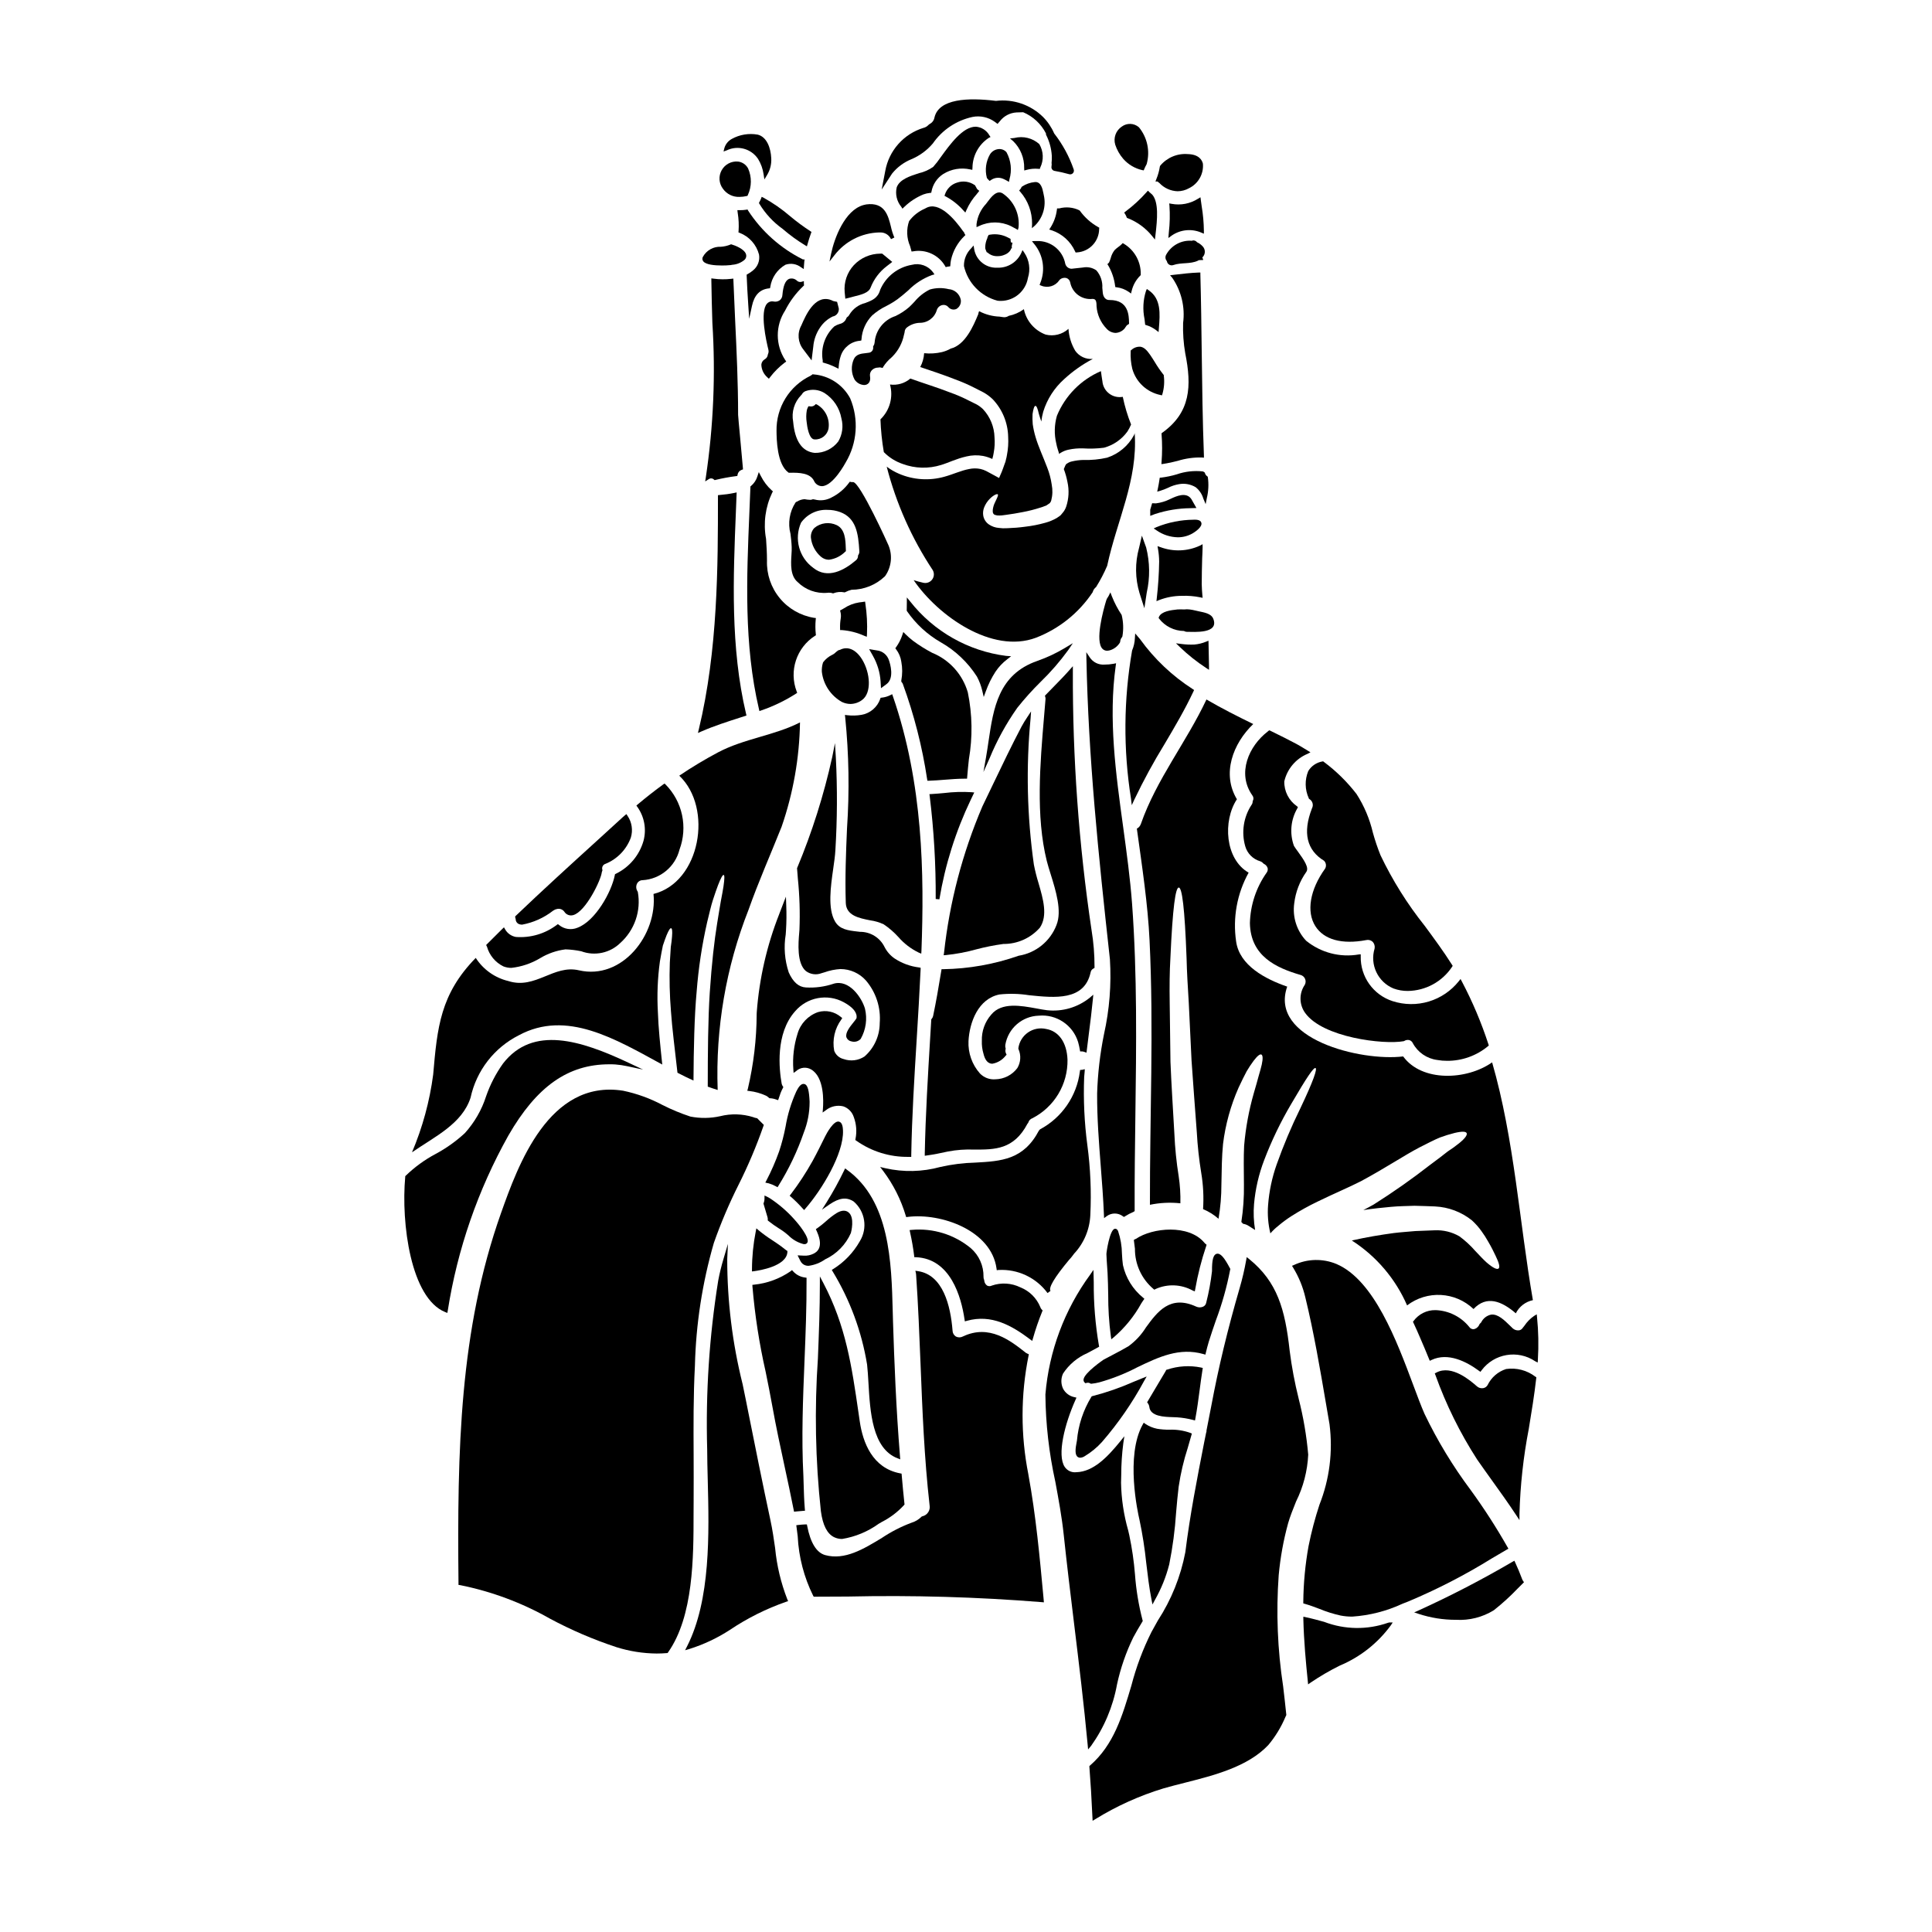 <?xml version="1.0" encoding="UTF-8"?>
<!-- Uploaded to: SVG Repo, www.svgrepo.com, Generator: SVG Repo Mixer Tools -->
<svg fill="#000000" width="800px" height="800px" version="1.1" viewBox="144 144 512 512" xmlns="http://www.w3.org/2000/svg">
 <g>
  <path d="m460.31 281.73c-3.352 0.031-6.668 0.691-9.777 1.941l-0.789 0.375 0.711 0.48h0.004c1.668 1.172 3.648 1.82 5.684 1.863 1.383 0.004 2.742-0.363 3.938-1.059 0.445-0.266 2.641-1.629 2.285-2.805-0.238-0.879-1.59-0.809-2.055-0.797z"/>
  <path d="m454.35 276.14-0.285 0.129c-1.168 0.582-2.43 0.965-3.727 1.129l-1.008-0.035-0.508 1.707v1.637l1.336-0.508v0.004c3-0.977 6.133-1.492 9.293-1.527l1.613-0.047-1.324-2.332c-1.32-2.051-4.07-0.773-5.391-0.156z"/>
  <path d="m462.7 289.04v-0.824l-0.734 0.395c-3.281 1.512-7.031 1.652-10.418 0.395l-0.789-0.27 0.133 0.812h0.004c0.184 1.078 0.281 2.168 0.293 3.262-0.047 3.238-0.258 6.473-0.629 9.691l-0.086 0.816 0.758-0.312h0.004c1.898-0.727 3.918-1.098 5.949-1.102 1.633-0.062 3.266 0.066 4.867 0.391l0.656 0.137-0.066-0.668c-0.09-0.879-0.141-1.816-0.172-2.938 0-2.281 0.055-4.606 0.117-6.852 0.059-0.996 0.09-1.957 0.113-2.934z"/>
  <path d="m438.66 302.03-0.395-1.047-0.5 1.004c-0.059 0.105-0.125 0.199-0.188 0.301v-0.004c-0.09 0.129-0.172 0.258-0.242 0.395l-0.18 0.457c-0.758 2.508-3.074 10.844-0.941 12.855 0.32 0.301 0.742 0.465 1.18 0.461 0.332-0.008 0.66-0.07 0.969-0.188 1.008-0.359 1.863-1.055 2.422-1.969l0.082-0.266c0-0.137 0.039-0.277 0.07-0.422 0.07-0.273 0.207-0.523 0.395-0.734l0.113-0.215c0.324-1.859 0.266-3.762-0.172-5.594l-0.07-0.176-0.004-0.004c-1.012-1.523-1.863-3.152-2.539-4.856z"/>
  <path d="m402.6 395.62c2.398-0.637 4.84-1.125 7.301-1.461 3.703 0.035 7.238-1.543 9.684-4.328 2.129-3.199 0.867-7.559-0.355-11.77-0.5-1.617-0.914-3.266-1.242-4.926-1.812-12.836-2.106-25.836-0.875-38.738l0.129-1.863-1.035 1.574c-0.469 0.711-1.012 1.539-1.465 2.398-2.633 4.996-5.117 10.195-7.527 15.219-0.965 2.019-1.934 4.031-2.902 6.043h0.004c-5.273 12.352-8.691 25.414-10.141 38.766l-0.098 0.613 0.621-0.047c2.672-0.27 5.312-0.766 7.902-1.48z"/>
  <path d="m443.82 236.75-0.176 0.137v0.219c-0.082 1.555 0.059 3.117 0.422 4.629 0.988 3.519 3.856 6.191 7.43 6.938l0.438 0.098 0.137-0.43c0.441-1.562 0.555-3.195 0.344-4.801v-0.148l-0.102-0.117v-0.004c-0.828-1.047-1.582-2.144-2.266-3.293-0.414-0.664-0.832-1.332-1.273-1.969-0.945-1.375-1.68-1.969-2.527-2.121-0.895-0.066-1.773 0.246-2.426 0.863z"/>
  <path d="m441.33 476.26c-0.023-2.039-0.367-4.062-1.02-5.996-0.285-0.68-0.738-0.656-0.91-0.617-1.332 0.305-2.211 6.297-2.188 6.715 0.039 1.113 0.113 2.231 0.195 3.356 0.039 0.547 0.078 1.094 0.109 1.637 0.105 1.898 0.133 3.832 0.168 5.699h0.004c-0.02 3.695 0.211 7.383 0.695 11.047l0.125 0.824 0.645-0.523c2.941-2.531 5.406-5.566 7.285-8.961 0.133-0.219 0.27-0.414 0.395-0.609l0.438-0.641-0.328-0.289h-0.004c-2.715-2.195-4.602-5.25-5.352-8.66-0.137-0.938-0.199-1.93-0.258-2.981z"/>
  <path d="m428.94 236.94c-1.043-1.766-1.656-3.75-1.785-5.793-1.637 1.48-3.902 2.051-6.047 1.52-2.953-1.098-5.137-3.641-5.769-6.731-1.199 0.871-2.57 1.473-4.019 1.77-0.387 0.266-0.852 0.391-1.316 0.355-0.355-0.023-0.73-0.098-1.086-0.148v-0.004c-1.898-0.066-3.758-0.559-5.441-1.441-0.035 0.133-0.086 0.266-0.148 0.391-0.016 0.137-0.039 0.266-0.078 0.395-1.289 3.148-3.465 8.172-7.309 9.133-0.715 0.406-1.484 0.711-2.281 0.914-1.555 0.367-3.164 0.469-4.754 0.301-0.078 1.285-0.43 2.535-1.035 3.668 3.148 1.062 6.273 2.098 9.23 3.262v0.004c1.75 0.633 3.461 1.375 5.117 2.223 0.836 0.434 1.645 0.836 2.43 1.238 0.883 0.496 1.695 1.102 2.426 1.801 2.555 2.688 4.016 6.231 4.098 9.938 0.098 1.625-0.012 3.258-0.324 4.859-0.059 0.398-0.145 0.793-0.258 1.18l-0.125 0.555-0.328 0.887c-0.227 0.609-0.395 1.18-0.656 1.797l-0.395 0.91-0.199 0.457c-0.051 0.125-0.074 0.395-0.25 0.223-1.113-0.578-2.203-1.234-3.312-1.793h-0.004c-0.473-0.238-0.977-0.414-1.492-0.531-1.012-0.207-2.055-0.199-3.062 0.027-2.098 0.395-4.25 1.418-6.477 2.023h0.004c-3.996 1.129-8.258 0.852-12.07-0.789-1.148-0.492-2.238-1.121-3.238-1.875 2.508 9.758 6.633 19.027 12.203 27.426 0.449 0.797 0.383 1.785-0.176 2.512-0.555 0.727-1.492 1.051-2.379 0.824-0.883-0.203-1.719-0.43-2.504-0.68 6.434 9.445 20.754 19.602 32.367 15.27 6.16-2.367 11.426-6.594 15.078-12.09 0.039-0.098 0.074-0.199 0.102-0.305 0.16-0.41 0.434-0.77 0.785-1.035 1.133-1.809 2.121-3.703 2.961-5.668v-0.023c2.582-12.066 8.121-22.566 7.285-35.09-0.074 0.176-0.098 0.332-0.176 0.484-1.52 2.844-4.074 4.988-7.133 5.996-2.074 0.473-4.199 0.676-6.324 0.605-1.023 0.023-2.039 0.156-3.035 0.395-0.422 0.09-0.824 0.262-1.18 0.508l-0.148 0.074h-0.004c-0.176 0.125-0.316 0.301-0.391 0.508l-0.395 0.938c0.422 1.105 0.742 2.246 0.961 3.41 0.484 2.164 0.371 4.422-0.328 6.527-0.219 0.656-0.574 1.262-1.039 1.77l-0.355 0.43-0.098 0.102-0.254 0.203v0.023l-0.051 0.023-0.125 0.078-0.582 0.395-0.004 0.004c-0.961 0.551-1.988 0.977-3.059 1.262-1.73 0.488-3.5 0.836-5.285 1.039-1.566 0.215-3.144 0.344-4.723 0.395-0.395 0-0.789 0-1.211 0.023-0.375-0.016-0.746-0.051-1.117-0.102-0.902-0.074-1.773-0.379-2.531-0.883-0.809-0.531-1.367-1.375-1.543-2.328-0.121-0.723-0.051-1.465 0.207-2.152 0.344-0.902 0.883-1.723 1.574-2.402 1.09-1.059 1.902-1.316 2.078-1.109 0.176 0.203-0.176 0.91-0.734 2.074-0.32 0.633-0.527 1.316-0.609 2.023-0.074 0.789 0.152 1.18 0.605 1.34l0.004-0.004c0.355 0.129 0.734 0.18 1.113 0.156 0.301 0.004 0.605-0.016 0.906-0.055 0.305-0.023 0.605-0.074 0.938-0.125 1.367-0.176 2.859-0.43 4.402-0.73 1.574-0.297 3.129-0.691 4.656-1.184l0.555-0.176 0.395-0.152c0.281-0.148 0.508-0.098 0.914-0.43l0.578-0.395 0.102-0.078v-0.047c0.164-0.168 0.277-0.379 0.328-0.609 0.363-1.379 0.406-2.824 0.129-4.223-0.223-1.535-0.617-3.035-1.184-4.477-1.09-2.887-2.363-5.594-3.086-8.074-0.34-1.125-0.594-2.273-0.758-3.438-0.078-0.895-0.094-1.789-0.051-2.684 0.199-1.391 0.457-2.148 0.758-2.176 0.305-0.027 0.605 0.734 0.91 2.102 0.152 0.629 0.43 1.289 0.656 2.047 0.098-0.879 0.27-1.75 0.508-2.606 1.027-3.312 2.93-6.285 5.512-8.598 2.301-2.125 4.867-3.938 7.641-5.391-1.84 0.168-3.625-0.66-4.684-2.172z"/>
  <path d="m411.96 208.28c-0.027-0.125-0.066-0.242-0.121-0.355l-0.035-0.625-0.664-0.34c-1.426-0.762-3.062-1.039-4.66-0.789l-0.473 0.082-0.223 0.422c-0.062 0.117-0.105 0.242-0.121 0.371v0.043c-0.355 0.75-0.547 1.566-0.57 2.394-0.023 0.27 0.031 0.543 0.156 0.785l0.254 0.602 0.18 0.035 0.004 0.004c0.719 0.672 1.684 1.023 2.668 0.973h0.18c0.57-0.004 1.133-0.129 1.652-0.355 0.469-0.168 0.895-0.434 1.246-0.789 0.258-0.258 0.449-0.578 0.559-0.93h0.176l-0.051-0.523 0.203-0.988z"/>
  <path d="m446.16 313.43-0.129-0.16c-0.082-0.086-0.16-0.18-0.234-0.273l-0.961-1.125-0.078 1.207c-0.043 1.141-0.297 2.266-0.742 3.316-2.254 12.977-2.352 26.234-0.293 39.246l0.211 1.734 0.723-1.574h0.004c2.394-5.008 5.051-9.883 7.953-14.609 2.656-4.488 5.398-9.129 7.652-13.941l0.18-0.395-0.352-0.234h0.004c-5.434-3.484-10.16-7.961-13.938-13.191z"/>
  <path d="m449.66 485.58 0.262 0.203 0.289-0.164h-0.004c3.168-1.445 6.836-1.297 9.879 0.395l0.547 0.211 0.113-0.582c0.68-3.879 1.652-7.699 2.91-11.434l0.098-0.34-0.262-0.219h0.004c-0.137-0.102-0.254-0.219-0.355-0.352-4.121-4.891-13.719-3.961-18.082-1.004-0.113 0.031-0.223 0.082-0.324 0.145l-0.266 0.172 0.047 0.312c0.094 0.656 0.172 1.309 0.25 1.969h0.004c-0.043 4.113 1.75 8.031 4.891 10.688z"/>
  <path d="m402.87 193.97c-0.148-0.23-0.281-0.469-0.395-0.719l-0.051-0.117-0.102-0.074c-1.359-0.961-3.098-1.211-4.676-0.672-1.52 0.453-2.719 1.617-3.219 3.121l-0.125 0.395 0.375 0.188h-0.004c1.754 0.949 3.324 2.199 4.641 3.691l0.512 0.547 0.301-0.688c0.691-1.551 1.621-2.981 2.754-4.242v-0.023c0.098-0.125 0.203-0.246 0.312-0.359l0.32-0.445-0.426-0.348c-0.094-0.066-0.168-0.152-0.219-0.254z"/>
  <path d="m374.17 237.49c-0.266 0.047-0.535 0.074-0.812 0.105-1.117 0.117-2.5 0.266-3.102 1.629-0.758 1.734-0.672 3.715 0.223 5.379 0.57 0.844 1.5 1.375 2.516 1.434 0.219 0 0.438-0.039 0.645-0.117 0.363-0.145 1.18-0.648 0.926-2.219h-0.004c-0.09-0.555 0.07-1.121 0.441-1.543 0.445-0.484 1.082-0.758 1.742-0.742 0.246-0.074 0.512-0.074 0.762 0l0.395 0.105 0.188-0.344c0.574-0.898 1.277-1.703 2.094-2.383l0.293-0.277c1.586-1.594 2.66-3.621 3.094-5.824l0.039-0.125c0.016-0.137 0.047-0.27 0.09-0.395l0.039-0.188v-0.004c0.012-0.445 0.211-0.867 0.551-1.156 0.965-0.766 2.144-1.211 3.375-1.273 2.133 0.051 4.031-1.355 4.606-3.414 0.215-0.645 0.754-1.133 1.414-1.285 0.57-0.145 1.176 0.035 1.574 0.461 0.508 0.668 1.402 0.906 2.176 0.578 0.867-0.496 1.336-1.477 1.18-2.461-0.328-1.551-1.645-2.695-3.223-2.805-1.641-0.402-3.359-0.367-4.984 0.102-1.566 0.777-2.953 1.879-4.062 3.231-0.457 0.484-0.91 0.969-1.395 1.418-1.105 0.961-2.336 1.766-3.664 2.391-3.086 1.012-5.258 3.781-5.508 7.019-0.023 0.312-0.129 0.617-0.305 0.883l-0.086 0.137v0.156c0.062 0.367-0.035 0.746-0.266 1.035-0.23 0.293-0.578 0.473-0.949 0.492z"/>
  <path d="m367.12 330.03c0.707 0.34 1.477 0.52 2.258 0.527 1.105-0.016 2.18-0.379 3.062-1.039 2.625-1.883 2.188-7.219 0.039-10.734-1.629-2.664-3.828-3.621-5.856-2.578-0.051 0.023-0.102 0.035-0.156 0.047-0.082 0.012-0.16 0.031-0.238 0.059l-0.164 0.09c-0.137 0.117-0.305 0.234-0.547 0.422-0.293 0.316-0.645 0.57-1.035 0.746-0.902 0.445-1.688 1.09-2.305 1.887l-0.09 0.172c-0.234 0.773-0.336 1.586-0.293 2.394 0.387 3.367 2.367 6.348 5.324 8.008z"/>
  <path d="m389.39 199.14-0.293 0.156h0.004c-1.66 0.715-3.102 1.852-4.18 3.301-0.75 2.156-0.66 4.516 0.25 6.609 0.105 0.363 0.203 0.707 0.293 1.035l0.105 0.414 0.426-0.047c3.34-0.605 6.707 0.93 8.441 3.848l0.191 0.34 0.371-0.105c0.082-0.02 0.16-0.031 0.242-0.039l0.215-0.027 0.375-0.066 0.027-0.395h0.004c0.023-0.426 0.078-0.852 0.164-1.273 0.535-2.41 1.766-4.609 3.543-6.328l0.277-0.273-0.203-0.332-0.004 0.004c-0.062-0.105-0.113-0.219-0.148-0.336l-0.035-0.121-0.188-0.176c-2.199-3.148-6.398-8.145-9.879-6.188z"/>
  <path d="m402.18 210.09-0.168-1.027-0.684 0.789h-0.004c-1.23 1.234-1.906 2.918-1.867 4.664 1.031 4.469 4.453 8 8.887 9.176 0.309 0.035 0.617 0.055 0.93 0.051 3.539-0.035 6.543-2.598 7.137-6.086 0.715-2.242 0.375-4.691-0.93-6.648l-0.504-0.73-0.355 0.82v-0.004c-1.125 2.406-3.566 3.918-6.223 3.852h-0.242c-2.918 0.086-5.461-1.98-5.977-4.856z"/>
  <path d="m378.22 263.81c1.402 1.43 3.117 2.508 5.012 3.148 3.277 1.215 6.863 1.305 10.195 0.258 1.945-0.582 3.973-1.645 6.691-2.25v-0.004c1.449-0.352 2.957-0.395 4.426-0.129 0.766 0.156 1.516 0.395 2.231 0.707l0.199 0.102v0.004c0.023-0.078 0.043-0.152 0.051-0.23l0.148-0.555c0.051-0.332 0.152-0.633 0.18-0.961h0.004c0.246-1.316 0.312-2.664 0.199-4-0.066-2.781-1.156-5.445-3.062-7.477-0.5-0.48-1.062-0.898-1.668-1.238-0.758-0.355-1.492-0.73-2.25-1.113v-0.004c-1.562-0.793-3.176-1.488-4.832-2.074-3.238-1.262-6.805-2.363-10.5-3.668-1.488 1.27-3.449 1.84-5.387 1.574 0.918 3.309-0.055 6.856-2.527 9.234 0.102 2.91 0.398 5.809 0.891 8.676z"/>
  <path d="m376.35 316.36-2.019-0.324 1.008 1.781v0.004c1.172 2.07 1.863 4.379 2.023 6.754l0.109 1.805 1.457-1.074c2.164-1.574 0.945-5.488 0.68-6.238-0.434-1.484-1.723-2.555-3.258-2.707z"/>
  <path d="m363.68 292.34c1.633-0.215 3.148-0.965 4.312-2.133l0.184-0.156-0.039-0.879c-0.07-2.086-0.172-4.945-2.406-6.008-1.941-0.918-4.242-0.633-5.902 0.734-0.668 0.691-1.008 1.637-0.93 2.598 0.219 1.969 1.18 3.777 2.688 5.062 0.586 0.5 1.328 0.777 2.094 0.781z"/>
  <path d="m427.04 316.34 1.285-1.891-1.969 1.18h0.004c-2.375 1.441-4.894 2.629-7.516 3.543-10.254 3.574-11.57 12.512-12.855 21.16-0.207 1.438-0.422 2.883-0.676 4.328l-0.691 3.938 1.629-3.644c1.934-4.711 4.394-9.191 7.328-13.359 1.918-2.41 3.977-4.703 6.172-6.867 2.668-2.582 5.106-5.387 7.289-8.387z"/>
  <path d="m366.64 310.98h0.473c2.066 0.16 4.086 0.68 5.977 1.535l0.621 0.238 0.047-0.668c0.125-2.727-0.02-5.465-0.434-8.164l-0.066-0.492-0.832 0.125c-0.238 0.035-0.488 0.078-0.754 0.094-1.426 0.219-2.781 0.746-3.981 1.543-0.246 0.141-0.492 0.285-0.73 0.414l-0.332 0.176 0.09 0.371c0.145 0.551 0.176 1.129 0.09 1.691-0.148 0.879-0.211 1.77-0.18 2.66z"/>
  <path d="m393.33 314.22c3.879 2.203 7.164 5.324 9.57 9.082 0.641 1.199 1.121 2.477 1.426 3.805l0.375 1.602 0.566-1.547c0.645-1.797 1.492-3.512 2.527-5.117 0.855-1.285 1.918-2.414 3.148-3.348l1.016-0.789-1.281-0.09-0.004 0.004c-10.062-1.277-19.215-6.469-25.48-14.445l-0.871-1.055v1.371c0 0.672 0 1.352-0.027 2.004v0.141l0.066 0.121c2.336 3.387 5.398 6.211 8.969 8.262z"/>
  <path d="m355.36 298.23c2.078 2.078 4.969 3.129 7.894 2.871 0.453-0.062 0.91-0.031 1.344 0.098l0.172 0.062 0.172-0.066h0.004c0.879-0.328 1.832-0.406 2.754-0.227l0.156 0.027 0.141-0.07h0.004c0.531-0.277 1.094-0.492 1.676-0.633 3.266-0.012 6.406-1.266 8.777-3.512 0.039-0.039 0.074-0.078 0.105-0.117l0.082-0.098v-0.004c1.617-2.375 1.922-5.406 0.816-8.055-0.051-0.172-7.539-16.75-9.379-16.75h-0.043v-0.004c-0.176 0.031-0.355 0.023-0.523-0.023l-0.309-0.066-0.188 0.246v0.004c-1.219 1.668-2.824 3.019-4.676 3.934-1.355 0.738-2.941 0.926-4.434 0.527-0.102-0.02-0.203-0.035-0.305-0.047l-0.152-0.039-0.145 0.059c-0.195 0.078-0.398 0.117-0.605 0.113-0.484-0.016-0.965-0.07-1.438-0.164h-0.164c-0.668 0.059-1.312 0.277-1.879 0.637l-0.156 0.047-0.227 0.176-0.004 0.004c-1.602 2.457-2.09 5.481-1.34 8.32 0.129 1.082 0.27 2.199 0.316 3.445 0.023 0.617 0 1.352-0.062 2.125-0.152 2.449-0.332 5.508 1.613 7.18zm0.918-15.695v-0.004c1.598-2.262 4.242-3.551 7.012-3.41 1.141-0.012 2.273 0.188 3.348 0.578 4.25 1.574 4.824 5.644 5.094 10.391 0.023 0.352-0.07 0.703-0.273 0.996l-0.078 0.121v0.16c-0.008 0.441-0.211 0.852-0.559 1.125-3.062 2.621-7.512 5.086-11.336 1.969v-0.004c-3.742-2.727-5.078-7.691-3.207-11.926z"/>
  <path d="m447.27 305.19 0.625-4.129c0.891-3.945 0.836-8.043-0.148-11.965l-1.137-3.148-0.746 3.242h-0.004c-1.094 3.934-1.051 8.098 0.129 12.004z"/>
  <path d="m436.15 245.04c-0.125-0.812-0.281-1.719-0.395-2.68v-0.004c-5.289 2.266-9.477 6.516-11.664 11.836-0.684 2.375-0.746 4.883-0.176 7.285 0.105 0.578 0.25 1.145 0.434 1.699l0.25 0.789 0.023 0.102c0.027 0.051 0.078 0.395 0.125 0.199 0.027-0.023 0.027-0.051 0.078-0.074v-0.027h0.023v-0.023h0.027l0.199-0.125 0.004-0.004c0.668-0.418 1.406-0.711 2.176-0.859 1.238-0.262 2.504-0.371 3.769-0.328 1.848 0.121 3.703 0.062 5.539-0.176 2.508-0.68 4.707-2.199 6.223-4.305 0.375-0.586 0.695-1.203 0.961-1.844-0.945-2.379-1.68-4.832-2.199-7.336-1.273 0.234-2.586-0.082-3.613-0.867-1.031-0.785-1.68-1.969-1.785-3.258z"/>
  <path d="m434.75 433.82c-0.031 6.492 0.473 12.961 0.961 19.223 0.328 4.199 0.664 8.543 0.84 12.848l0.039 0.922 0.738-0.543c1.281-0.922 3.016-0.895 4.266 0.066l0.273 0.176 0.27-0.172h-0.004c0.719-0.457 1.473-0.852 2.258-1.18l0.305-0.203v-0.328c-0.031-8.34 0.082-16.785 0.191-24.957 0.246-18.383 0.504-37.391-0.879-56.203-0.5-6.727-1.453-13.648-2.363-20.34-1.941-14.078-3.938-28.633-1.969-42.668l0.094-0.688-0.676 0.137c-0.805 0.152-1.621 0.223-2.438 0.215-1.527 0.105-2.988-0.613-3.84-1.883l-0.934-1.398 0.031 1.68c0.52 26.121 3.125 51.562 6.227 79.699v0.004c0.414 6.668-0.113 13.359-1.574 19.879-1.047 5.176-1.656 10.434-1.816 15.715z"/>
  <path d="m463.45 502.99 0.113-0.504c0.207-0.902 0.477-1.895 0.789-2.953 0.578-1.863 1.234-3.769 1.871-5.621 1.641-4.363 2.906-8.859 3.785-13.441l0.047-0.176-0.078-0.145c-1.574-2.992-2.559-4.106-3.543-3.883-0.902 0.223-1.266 1.621-1.238 4.606-0.324 2.816-0.836 5.609-1.535 8.355-0.082 0.453-0.375 0.836-0.789 1.035-0.594 0.273-1.273 0.273-1.867 0-6.953-3.207-10.328 1.43-13.312 5.512-1.211 1.953-2.793 3.648-4.652 5-1.41 0.832-2.894 1.609-4.328 2.363-0.758 0.395-1.512 0.789-2.242 1.18-0.051 0.027-5.055 3.441-5.309 5.207h-0.004c-0.055 0.312 0.051 0.633 0.281 0.852l0.203 0.191 0.273-0.078v0.004c0.348-0.113 0.723-0.066 1.027 0.129l0.137 0.078h0.16c0.699-0.07 1.391-0.191 2.07-0.363 3.484-0.973 6.859-2.309 10.066-3.984 5.738-2.754 11.16-5.332 17.555-3.512z"/>
  <path d="m356.91 473.69c0.094 0.016 0.184 0.023 0.277 0.023 0.324 0.023 0.629-0.145 0.785-0.43 0.688-1.27-2.637-5.184-2.797-5.367-1.855-2.207-3.988-4.168-6.348-5.82l-0.152-0.105h-0.004c-0.434-0.32-0.898-0.602-1.379-0.844l-0.691-0.32v0.762l-0.004 0.004c0.008 0.414-0.066 0.824-0.219 1.211l-0.047 0.172 0.047 0.16c0.395 1.348 0.91 3.098 1.023 3.449 0.059 0.199 0.078 0.406 0.066 0.617v0.23l0.18 0.148c0.891 0.711 1.82 1.367 2.785 1.969l0.906 0.586h-0.004c0.559 0.387 1.094 0.809 1.605 1.258 1.094 1.109 2.465 1.902 3.969 2.297z"/>
  <path d="m434.06 400.5v-0.32c0.008-3.246-0.258-6.492-0.789-9.695-3.387-22.727-5.043-45.676-4.953-68.656v-1.281l-0.848 0.965c-1.309 1.484-2.727 2.926-4.094 4.328-0.762 0.789-1.52 1.543-2.269 2.328l-0.188 0.203 0.074 0.273v-0.004c0.07 0.199 0.098 0.406 0.082 0.613-0.121 1.543-0.254 3.121-0.395 4.723-1.043 12.328-2.223 26.297 0.727 38.18 0.273 1.07 0.645 2.273 1.043 3.543 1.348 4.328 3.027 9.711 1.535 13.422h0.004c-1.648 4.312-5.473 7.422-10.031 8.156-6.438 2.262-13.191 3.465-20.012 3.57h-0.426l-0.066 0.418c-0.734 4.477-1.383 8.23-2.168 11.977-0.059 0.277-0.184 0.539-0.371 0.754l-0.113 0.129-0.285 4.723c-0.609 10.168-1.246 20.68-1.445 30.863v0.578l0.57-0.082c1.695-0.234 3.512-0.578 5.551-1.043 2.305-0.438 4.648-0.609 6.992-0.512 5.438 0 10.465 0.047 14.105-6.852 0.055-0.059 0.105-0.117 0.152-0.18l0.059-0.121h0.004c0.148-0.543 0.559-0.973 1.09-1.156 2.844-1.457 5.227-3.684 6.871-6.422 1.645-2.742 2.488-5.891 2.434-9.086-0.172-4.543-2.305-7.59-5.703-8.156-1.66-0.371-3.394-0.023-4.785 0.949-1.391 0.973-2.312 2.484-2.535 4.168v0.133l0.043 0.129h0.004c0.703 1.617 0.586 3.469-0.312 4.984-1.375 1.84-3.523 2.938-5.816 2.984-1.523 0.129-3.023-0.43-4.086-1.527-2.102-2.359-3.195-5.453-3.047-8.609 0.266-4.984 2.57-11.207 8.203-12.344 2.602-0.281 5.234-0.215 7.82 0.195 6.867 0.707 14.645 1.52 16.324-5.992 0.059-0.473 0.355-0.883 0.785-1.09z"/>
  <path d="m460.69 520.44 0.098-0.535c0.461-2.441 0.789-4.926 1.102-7.32 0.238-1.848 0.492-3.75 0.789-5.613l0.07-0.445-0.434-0.113c-3.012-0.621-6.137-0.426-9.051 0.559l-0.203 0.059-0.16 0.34c-0.875 1.445-1.734 2.906-2.598 4.367-0.703 1.18-1.418 2.406-2.137 3.602l-0.16 0.273 0.18 0.262-0.004-0.004c0.211 0.27 0.344 0.594 0.395 0.934 0.25 2.586 3.996 2.688 6.238 2.754 0.418 0 0.789 0.02 1.086 0.043 1.438 0.094 2.863 0.324 4.254 0.691z"/>
  <path d="m447.77 558.23c0.371 3.148 0.758 6.434 1.379 9.621l0.27 1.352 0.652-1.211v-0.004c1.676-2.953 2.953-6.121 3.789-9.41 0.91-4.547 1.523-9.148 1.824-13.777 0.199-2.25 0.395-4.578 0.68-6.859h0.004c0.512-3.465 1.312-6.879 2.391-10.211 0.34-1.141 0.672-2.281 0.984-3.43l0.109-0.395-0.395-0.172h0.004c-1.797-0.641-3.699-0.93-5.602-0.848-1.082 0.008-2.16-0.074-3.223-0.25-1.105-0.223-2.156-0.66-3.09-1.285l-0.445-0.312-0.27 0.473c-4.637 8.316-1.277 23.445-0.883 25.145l0.004-0.004c0.812 3.824 1.418 7.688 1.816 11.578z"/>
  <path d="m447.88 508.79-1.34 0.531-2.164 0.883c-3.508 1.555-7.137 2.816-10.852 3.773l-0.184 0.043-0.113 0.152-0.004 0.004c-2.152 3.523-3.465 7.496-3.824 11.609l-0.07 0.355c-0.324 1.688-0.566 3.387 0.305 3.984h-0.004c0.184 0.125 0.402 0.191 0.625 0.188 0.445-0.027 0.871-0.176 1.238-0.43 1.695-1.023 3.231-2.289 4.555-3.758 4.281-4.945 8.012-10.34 11.121-16.094z"/>
  <path d="m490.83 355.52 0.051 0.156 0.137 0.094h0.004c0.855 0.52 1.137 1.629 0.637 2.496v0.031c-2.465 6.375-1.359 11.02 3.231 13.812 0.551 0.555 0.664 1.41 0.273 2.09-4.023 5.578-5.012 11.414-2.574 15.25 2.277 3.582 7.043 4.891 13.453 3.688v-0.004c0.613-0.148 1.258 0.02 1.723 0.445 0.453 0.48 0.645 1.152 0.516 1.801-1.297 4.293 0.875 8.871 5.019 10.582 1.207 0.441 2.484 0.664 3.769 0.652 4.734-0.055 9.129-2.449 11.746-6.394l0.16-0.262-0.164-0.266c-2.238-3.543-4.785-7-7.25-10.344v0.004c-4.602-5.766-8.531-12.039-11.711-18.699-0.785-1.957-1.461-3.957-2.023-5.992-0.852-3.633-2.312-7.094-4.328-10.234-2.484-3.223-5.394-6.086-8.66-8.516l-0.184-0.141-0.191 0.02c-1.562 0.262-2.938 1.191-3.762 2.547-0.953 2.309-0.906 4.91 0.129 7.184z"/>
  <path d="m475.87 354.77c0.344 0.414 0.402 0.992 0.145 1.465l-0.055 0.223c-0.004 0.316-0.109 0.625-0.309 0.871-2.109 3.234-2.711 7.223-1.652 10.934 0.543 1.91 2.031 3.41 3.934 3.973 0.344 0.113 0.645 0.316 0.875 0.594l0.145 0.105c0.469 0.219 0.824 0.617 0.98 1.105 0.102 0.426 0.004 0.871-0.258 1.219-2.773 3.922-4.316 8.578-4.438 13.383 0.164 8.711 6.894 11.836 13.461 13.742v-0.004c0.531 0.156 0.961 0.543 1.172 1.055 0.207 0.512 0.172 1.09-0.098 1.57-1.531 2.242-1.496 5.207 0.09 7.414 4.641 6.535 20.809 8.473 26.133 7.508l0.164-0.062-0.004-0.004c0.398-0.258 0.887-0.336 1.348-0.219 0.414 0.133 0.75 0.438 0.922 0.832 1.316 2.43 3.723 4.078 6.465 4.43 0.855 0.152 1.723 0.227 2.59 0.223 3.953 0.027 7.789-1.336 10.836-3.856l0.234-0.211-0.102-0.309h0.004c-1.871-5.738-4.223-11.305-7.039-16.641l-0.355-0.664-0.465 0.59v-0.004c-2.039 2.559-4.812 4.434-7.945 5.379-3.133 0.941-6.477 0.906-9.594-0.098-5.133-1.66-8.57-6.492-8.449-11.887v-0.531l-0.527 0.047c-4.953 0.859-10.039-0.469-13.941-3.637-2.504-2.664-3.66-6.316-3.148-9.938 0.355-2.984 1.453-5.84 3.188-8.297 0.789-1.09-0.504-3.043-2.285-5.488v0.004c-0.352-0.461-0.68-0.934-0.984-1.426-1.188-3.289-0.859-6.934 0.902-9.953l0.148-0.336-0.281-0.234c-2.137-1.496-3.387-3.957-3.328-6.566 0.758-3.293 3.062-6.016 6.184-7.309l0.75-0.395-1.531-0.934c-0.695-0.426-1.391-0.855-2.109-1.242-2.031-1.082-4.188-2.176-7-3.543l-0.215-0.109-0.215 0.109c-0.086 0.039-0.156 0.098-0.211 0.176-5.074 3.863-8.246 11.129-4.129 16.945z"/>
  <path d="m348.68 472.68c-1.25-0.793-2.453-1.664-3.602-2.609l-0.633-0.547-0.164 0.828c-0.652 3.305-0.988 6.664-1 10.031v0.562l0.559-0.07c1.438-0.188 8.605-1.32 8.828-5.066v-0.285l-0.234-0.152v0.004c-0.156-0.102-0.301-0.211-0.441-0.328-1.047-0.863-2.199-1.625-3.312-2.367z"/>
  <path d="m446.34 362.36c-0.18 0.531-0.562 0.977-1.062 1.238 1.391 10.039 2.91 20.035 3.367 29.621 1.137 23.422 0.047 46.645 0.098 70.062 2.652-0.551 5.375-0.684 8.07-0.395 0.059-2.402-0.094-4.809-0.453-7.188-0.594-3.707-0.973-7.449-1.137-11.203-0.395-7.031-0.812-13.383-1.039-19.121-0.074-5.769-0.125-10.879-0.199-15.434-0.074-4.555-0.027-8.527 0.176-11.914 0.605-13.633 1.367-18.82 2.223-18.82 0.859 0 1.574 5.188 2.074 18.82 0.074 3.418 0.305 7.309 0.582 11.789 0.199 4.481 0.457 9.512 0.73 15.203 0.395 5.691 0.863 12.012 1.395 19.023 0.199 3.625 0.594 7.238 1.18 10.824 0.527 3.16 0.691 6.367 0.48 9.562 1.496 0.629 2.879 1.488 4.098 2.555 0.512-3.008 0.766-6.055 0.762-9.105 0.074-3.793 0.102-7.387 0.43-10.676h-0.004c0.633-5.16 2.023-10.203 4.125-14.957 0.812-1.746 1.543-3.215 2.176-4.406l0.004 0.004c0.555-0.945 1.164-1.855 1.816-2.734 1.039-1.367 1.695-1.82 2.051-1.641 0.355 0.176 0.457 1.012 0.098 2.652-0.172 0.812-0.48 1.824-0.832 3.062-0.352 1.238-0.734 2.754-1.266 4.481-1.312 4.566-2.176 9.25-2.578 13.988-0.152 2.961-0.078 6.371-0.051 10.27 0.051 3.316-0.176 6.633-0.684 9.914 0.152 0.152 0.305 0.332 0.457 0.48 0.539 0.082 1.059 0.281 1.516 0.582 0.582 0.355 1.113 0.707 1.672 1.062-0.379-2.273-0.473-4.582-0.281-6.879 0.352-3.984 1.254-7.902 2.684-11.637 1.977-5.18 4.387-10.184 7.211-14.957 4.148-7.109 5.902-9.664 6.398-9.445 0.496 0.215-0.508 3.289-4.023 10.676-2.375 4.832-4.473 9.797-6.273 14.871-1.227 3.469-1.992 7.086-2.273 10.754-0.199 2.523 0.008 5.059 0.605 7.516 0.633-0.73 1.336-1.402 2.098-2 1.129-0.961 2.32-1.84 3.57-2.633 2.207-1.398 4.496-2.668 6.852-3.797 4.352-2.125 8.246-3.742 11.461-5.387 6.371-3.414 11.434-6.828 15.555-8.977 2.102-1.062 3.844-1.969 5.363-2.606h0.004c1.289-0.48 2.602-0.883 3.934-1.219 2.047-0.48 3.012-0.395 3.188 0.078 0.176 0.473-0.395 1.34-1.949 2.606h0.004c-0.992 0.797-2.019 1.539-3.086 2.227-1.238 0.961-2.731 2.152-4.555 3.469v-0.004c-4.844 3.785-9.879 7.324-15.078 10.602-0.883 0.504-1.793 0.984-2.731 1.465 2.606-0.395 5.062-0.656 7.387-0.859 2.148-0.203 4.223-0.203 6.172-0.281 1.949 0.027 3.769 0.125 5.492 0.176l-0.004 0.004c3.543 0.172 6.941 1.457 9.715 3.668 0.984 0.895 1.867 1.895 2.629 2.984 0.605 0.836 1.164 1.707 1.668 2.606 0.938 1.594 1.52 2.809 2 3.82 0.961 1.949 1.18 3.035 0.789 3.367-0.395 0.332-1.391-0.078-3.148-1.574-0.836-0.758-1.875-1.848-3.035-3.086-1.254-1.441-2.66-2.738-4.199-3.871-1.996-1.152-4.277-1.707-6.578-1.594-1.594 0.051-3.289 0.125-5.086 0.199-1.824 0.176-3.719 0.281-5.742 0.531-3.367 0.457-7.109 1.062-11.102 1.969 6.477 4.156 11.578 10.145 14.645 17.203 5.305-4.051 12.77-3.644 17.605 0.961 3.469-3.691 7.434-2.125 11.207 1.137 0.902-1.793 2.566-3.074 4.527-3.492-3.57-20.539-4.91-42.598-10.805-63.012-6.754 4.754-18.617 5.234-23.578-1.574-11.207 1.371-35.59-4.629-30.73-18.5-5.793-2-12.648-5.59-13.535-11.965-0.926-6.277 0.238-12.688 3.316-18.238-6.246-3.543-6.902-13.711-3.109-19.453-4.074-6.754-1.062-14.75 4.328-19.934-4.25-2.074-8.422-4.176-12.395-6.504-5.316 11.309-13.262 21.172-17.383 32.988z"/>
  <path d="m433.74 407.6-0.918 0.789c-3.191 2.582-7.285 3.781-11.367 3.328-0.824-0.098-1.766-0.273-2.754-0.461-4.125-0.754-9.258-1.715-12.008 1.621v0.004c-1.684 1.91-2.574 4.394-2.492 6.941-0.047 1.148 0.098 2.297 0.426 3.402 0.363 1.512 0.965 2.363 1.855 2.609h-0.004c0.164 0.043 0.332 0.066 0.5 0.066 1.41-0.242 2.676-1.008 3.543-2.144l0.238-0.242-0.148-0.312c-0.176-0.371-0.219-0.789-0.117-1.184l0.027-0.121-0.039-0.125c-0.09-0.289-0.109-0.59-0.059-0.887 0.734-4.356 4.445-7.586 8.859-7.719 4.688-0.43 9.039 2.481 10.426 6.981 0.191 0.688 0.352 1.391 0.469 2.098l0.07 0.395h0.414v-0.004c0.234 0.004 0.469 0.043 0.691 0.125l0.582 0.211 0.074-0.617c0.184-1.539 0.395-3.051 0.566-4.551 0.395-3.094 0.762-6.016 1.051-9.02z"/>
  <path d="m342.14 216.63-0.262 0.148v0.297c0.09 2.363 0.227 4.867 0.434 7.934l0.23 3.481 0.738-3.41c0.617-2.859 2.066-4.375 4.434-4.652l0.34-0.035 0.078-0.336c0.367-2.481 1.852-4.656 4.027-5.902 1.406-0.48 2.961-0.223 4.137 0.688l0.707 0.461 0.051-0.844c0.023-0.395 0.047-0.789 0.094-1.152l0.07-0.555h-0.441 0.004c-5.898-2.941-10.91-7.402-14.512-12.926l-0.164-0.309-0.348 0.059v0.004c-0.59 0.086-1.191 0.129-1.789 0.117h-0.555l0.094 0.789 0.004-0.004c0.25 1.562 0.32 3.148 0.219 4.727l-0.039 0.367 0.344 0.141c2.531 0.98 4.434 3.121 5.113 5.75 0.277 1.59-0.34 3.203-1.605 4.203-0.434 0.367-0.906 0.688-1.402 0.961z"/>
  <path d="m359.96 312.51 0.266-0.16-0.031-0.309c-0.133-1.254-0.141-2.516-0.027-3.773l0.051-0.48-0.48-0.055c-3.57-0.574-6.809-2.434-9.105-5.227-2.297-2.789-3.5-6.324-3.375-9.938 0-2.059-0.121-3.938-0.246-5.781l-0.004-0.004c-0.754-4.137-0.184-8.402 1.621-12.199l0.203-0.363-0.301-0.266v0.004c-1.195-1.078-2.176-2.371-2.898-3.809l-0.543-1.043-0.367 1.113h0.004c-0.309 1-0.898 1.891-1.699 2.562l-0.164 0.141v0.215c-0.082 2.211-0.172 4.438-0.27 6.66-0.723 17.227-1.477 35.031 2.535 52.109l0.125 0.539 0.523-0.191h0.004c3.219-1.105 6.293-2.59 9.156-4.426l0.324-0.215-0.133-0.363c-2.078-5.438-0.062-11.59 4.832-14.742z"/>
  <path d="m370.36 222.56c1.988-0.496 3.859-0.965 4.363-2.363l0.004 0.004c0.875-2.246 2.352-4.203 4.269-5.66l1.461-1.129-2.656-2.191h-0.516v-0.004c-2.648 0.016-5.176 1.113-6.996 3.039-1.801 1.938-2.688 4.555-2.441 7.188l0.172 1.719z"/>
  <path d="m365.11 230.49c-2.496 2.301-3.656 5.711-3.078 9.055v0.516l0.355 0.102c1.098 0.309 2.16 0.723 3.18 1.234l0.648 0.324 0.062-0.723v-0.004c0.07-0.906 0.246-1.801 0.527-2.664 0.738-2.254 2.758-3.84 5.117-4.027l0.34-0.074 0.043-0.348c0.164-2.371 1.168-4.602 2.836-6.297 1.133-1 2.394-1.84 3.758-2.496 1.055-0.535 2.066-1.152 3.027-1.848 0.965-0.719 1.883-1.512 2.754-2.269 1.777-1.801 3.926-3.191 6.297-4.074l0.672-0.18-0.395-0.57h0.004c-1.297-1.734-3.512-2.512-5.606-1.969-3.742 0.637-6.906 3.133-8.395 6.625-0.617 2.238-2.168 2.82-3.965 3.504-1.777 0.43-3.305 1.566-4.231 3.148-0.113 0.238-0.297 0.438-0.527 0.574l-0.121 0.078-0.121 0.266-0.004-0.004c-0.07 0.18-0.156 0.348-0.258 0.508-0.367 0.512-0.914 0.863-1.527 0.984-0.492 0.145-0.961 0.355-1.395 0.629z"/>
  <path d="m355.23 374.04v0.113c0.066 0.887 0.137 1.773 0.207 2.656v0.004c0.465 4.519 0.605 9.07 0.422 13.613 0 0.211-0.035 0.469-0.062 0.789-0.223 2.629-0.691 8.098 1.805 10.156l0.004-0.004c1.191 0.871 2.746 1.07 4.121 0.535l0.789-0.234h-0.004c1.355-0.484 2.777-0.773 4.215-0.859 2.59 0.004 5.055 1.113 6.769 3.051 2.66 3.125 3.973 7.18 3.641 11.27-0.008 3.391-1.477 6.609-4.023 8.844-1.637 1.086-3.688 1.34-5.539 0.688-1.145-0.27-2.082-1.09-2.5-2.191-0.547-2.906 0.137-5.91 1.887-8.297l0.246-0.375-0.352-0.281v0.004c-1.672-1.434-3.957-1.922-6.07-1.305-2.637 0.914-4.664 3.055-5.43 5.734-0.969 3.066-1.348 6.289-1.109 9.496l0.066 0.891 0.715-0.527 0.004-0.004c1.086-0.969 2.676-1.129 3.934-0.391 3.504 2.055 3.273 8.449 3.121 10.363l-0.082 1.051 0.859-0.613c1.297-1.035 2.996-1.414 4.609-1.027 1.332 0.453 2.371 1.516 2.793 2.859 0.684 1.84 0.84 3.836 0.453 5.758l-0.047 0.309 0.254 0.176c4.023 2.852 8.848 4.352 13.777 4.289h0.789v-0.477c0.172-10.098 0.816-20.543 1.438-30.641 0.371-6.086 0.758-12.375 1.043-18.57v-0.438l-0.426-0.07v-0.004c-2.301-0.281-4.508-1.09-6.445-2.359-1.129-0.773-2.051-1.816-2.676-3.035-1.211-2.496-3.75-4.066-6.523-4.043l-0.703-0.082c-2.406-0.281-4.676-0.543-5.902-2.66-1.996-3.418-1.156-9.277-0.484-13.988 0.254-1.777 0.496-3.461 0.57-4.863v-0.004c0.5-8.188 0.543-16.398 0.125-24.59l-0.234-3.824-0.738 3.762h-0.004c-2.211 10.008-5.309 19.801-9.254 29.258z"/>
  <path d="m352.3 390.5c0.133-2.156 0.156-4.32 0.066-6.477l-0.086-2.402-0.867 2.238c-0.309 0.789-0.609 1.574-0.918 2.394h0.004c-3.277 8.312-5.281 17.07-5.949 25.977l-0.023 0.52c-0.027 6.656-0.812 13.281-2.332 19.762l-0.156 0.547 0.566 0.074c1.52 0.176 3 0.594 4.391 1.234 0.285 0.152 0.551 0.344 0.789 0.562l0.137 0.117h0.172c0.566 0.035 1.125 0.156 1.652 0.355l0.461 0.156 0.164-0.457c0.102-0.285 0.199-0.578 0.301-0.875l0.203-0.605 0.004 0.004c0.172-0.434 0.363-0.855 0.582-1.266l0.137-0.266-0.164-0.242c-0.133-0.195-0.227-0.414-0.277-0.645-0.684-3.801-1.711-13.285 3.543-19.191 3.195-3.762 8.594-4.766 12.926-2.402 2.496 1.371 3.617 2.801 3.352 4.238-0.223 0.367-0.48 0.715-0.762 1.039-1.023 1.27-2.289 2.856-1.891 4.047 0.23 0.566 0.746 0.965 1.348 1.047 0.867 0.25 1.797-0.004 2.418-0.66 1.391-2.441 1.797-5.324 1.129-8.055-0.848-2.898-4.18-7.789-8.293-6.582v0.004c-2.371 0.805-4.879 1.141-7.379 0.992-1.902-0.113-3.387-1.426-4.539-4.012h0.004c-1.062-3.231-1.336-6.668-0.789-10.027z"/>
  <path d="m358.55 436.14v-0.273c-0.137-2.68-0.426-4.387-1.422-4.602-0.914-0.191-1.602 0.988-2.125 2.023h0.004c-1.336 2.949-2.285 6.059-2.82 9.254-0.426 2.231-0.996 4.434-1.711 6.59-0.941 2.641-2.066 5.219-3.363 7.707l-0.293 0.555 0.613 0.148 0.262 0.043c0.684 0.203 1.344 0.477 1.969 0.82l0.395 0.219 0.242-0.395c2.766-4.438 5.019-9.172 6.723-14.117 1-2.539 1.52-5.246 1.527-7.973z"/>
  <path d="m356.73 464.28 0.375 0.395 0.359-0.418c4.266-4.875 10.168-14.508 9.938-20.652-0.035-0.926-0.184-2.172-1.074-2.363-1.398-0.34-3.281 3.148-3.629 3.859-1.062 2.156-2.168 4.394-3.348 6.555l-0.004 0.004c-1.719 3.086-3.656 6.047-5.797 8.855l-0.281 0.367 0.352 0.305v-0.004c1.098 0.969 2.137 2.004 3.109 3.098z"/>
  <path d="m364.83 480.29-0.395 0.25 0.223 0.395c4.602 7.566 7.703 15.945 9.129 24.684 0.16 1.395 0.254 3.055 0.359 4.809 0.445 7.762 1 17.418 7.695 20.031l0.727 0.285-0.059-0.789c-1.035-12.676-1.516-25.16-1.852-35.695l-0.074-2.711c-0.34-13.062-0.754-29.324-12.148-37.562l-0.473-0.344-0.254 0.523c-1.379 2.875-2.914 5.672-4.602 8.379l-1.285 2.031 1.969-1.363c2.633-1.805 4.566-2.039 6.461-0.789h-0.004c3.035 2.629 3.727 7.066 1.629 10.492-1.695 3.008-4.117 5.547-7.047 7.375z"/>
  <path d="m365.07 551.38c0.656 0.312 1.371 0.469 2.098 0.461 3.492-0.57 6.805-1.941 9.672-4.012l0.871-0.508h-0.004c2.215-1.125 4.203-2.637 5.879-4.469l0.125-0.16-0.023-0.195c-0.27-2.434-0.488-4.883-0.703-7.312l-0.059-0.66-0.367-0.07c-7.387-1.395-9.898-8.234-10.707-13.73l-0.344-2.363c-1.789-12.332-3.336-22.98-9.305-34.332l-0.93-1.77v2c0 6.539-0.254 13.191-0.516 19.621l0.004-0.004c-0.938 13.535-0.676 27.133 0.785 40.621 0.504 3.727 1.656 5.973 3.523 6.883z"/>
  <path d="m357.49 479.35c0.258 0.074 0.523 0.109 0.789 0.105 1.578-0.207 3.086-0.793 4.387-1.711 3.051-1.422 5.477-3.906 6.828-6.984 0.047-0.168 1.121-4.168-0.676-5.512-0.555-0.422-1.551-0.727-3.148 0.254h-0.004c-0.977 0.633-1.898 1.34-2.754 2.125-0.652 0.582-1.332 1.133-2.039 1.648l-0.664 0.461 0.328 0.742c1.898 4.328-0.277 5.422-0.973 5.777h-0.004c-0.773 0.383-1.637 0.559-2.504 0.508l-1.684-0.082 0.754 1.508h0.004c0.27 0.562 0.766 0.98 1.359 1.16z"/>
  <path d="m391.97 382.24 0.977 0.094c1.52-9.152 4.324-18.047 8.328-26.418 0.199-0.395 0.395-0.84 0.609-1.27l0.305-0.633-0.699-0.066v-0.004c-2.434-0.152-4.871-0.078-7.289 0.219-1.121 0.102-2.238 0.207-3.356 0.266l-0.535 0.027 0.07 0.527v-0.004c1.113 9.047 1.645 18.152 1.59 27.262z"/>
  <path d="m280.62 387.43c0.02 0.062 0.035 0.121 0.047 0.188 0.008 0.578 0.371 1.09 0.914 1.293 0.254 0.09 0.52 0.137 0.789 0.129 2.984-0.551 5.793-1.816 8.188-3.684l0.074-0.039c0.055-0.031 0.117-0.066 0.18-0.109 0.074-0.027 0.141-0.066 0.203-0.117 0.137-0.07 0.285-0.121 0.441-0.152 0.762-0.262 1.605 0.004 2.086 0.656 0.488 0.805 1.457 1.18 2.359 0.918 3.309-0.895 7.363-9.285 7.582-11.352 0.016-0.082 0.039-0.164 0.074-0.238l0.102-0.297-0.031-0.137c-0.098-0.32-0.062-0.668 0.098-0.965 0.16-0.297 0.434-0.516 0.758-0.609 3.106-1.266 5.531-3.781 6.691-6.926 0.605-1.961 0.285-4.09-0.867-5.785l-0.305-0.461-0.59 0.488c-0.125 0.094-0.242 0.199-0.352 0.309l-6.75 6.164c-7.148 6.5-14.539 13.223-21.617 19.992l-0.176 0.172 0.027 0.246-0.004 0.004c0.02 0.105 0.043 0.211 0.078 0.312z"/>
  <path d="m330.88 271.58 0.961-0.609c0.422-0.293 0.992-0.246 1.359 0.113l0.188 0.156 0.238-0.059h0.004c1.785-0.434 3.594-0.766 5.418-1l0.348-0.043 0.07-0.344-0.004 0.004c0.098-0.59 0.508-1.082 1.074-1.281l0.363-0.125-0.027-0.395c-0.148-1.816-0.449-5.008-0.715-7.894-0.27-2.891-0.551-5.859-0.551-6.156 0-8.434-0.395-16.926-0.789-25.164-0.16-3.465-0.32-6.938-0.453-10.422l-0.02-0.531-0.535 0.062h-0.004c-1.57 0.184-3.156 0.168-4.723-0.047l-0.566-0.074v0.566c0.051 3.742 0.156 7.551 0.27 11.227 0.871 13.652 0.293 27.355-1.727 40.887z"/>
  <path d="m340.43 334.07 1.391-0.449-0.105-0.445c-4.16-17.574-3.418-36-2.688-53.812l0.191-4.871-0.625 0.137c-1.281 0.266-2.578 0.445-3.883 0.547l-0.449 0.051v0.449c0 18.105 0 40.641-5.07 61.605l-0.234 0.961 0.91-0.395c3.348-1.465 7.016-2.641 10.562-3.777z"/>
  <path d="m273.04 394.84c0.637 2.293 2.223 4.211 4.359 5.262 0.676 0.262 1.395 0.398 2.117 0.395 2.691-0.297 5.289-1.172 7.609-2.562 2.059-1.246 4.352-2.043 6.734-2.344 1.406 0.047 2.805 0.215 4.18 0.504 3.586 1.332 7.621 0.473 10.352-2.203 3.777-3.391 5.535-8.488 4.644-13.484l-0.078-0.188v-0.004c-0.406-0.602-0.461-1.375-0.145-2.031 0.281-0.574 0.867-0.938 1.508-0.93 4.672-0.289 8.617-3.57 9.758-8.109 1.094-2.93 1.324-6.109 0.672-9.164-0.656-3.059-2.172-5.863-4.371-8.09l-0.297-0.238-0.309 0.219c-2.195 1.594-4.484 3.383-6.777 5.309l-0.344 0.289 0.25 0.371h0.008c1.855 2.602 2.453 5.898 1.629 8.984-1.09 3.824-3.758 7-7.336 8.734l-0.219 0.109-0.047 0.234c-0.879 4.504-5.168 12.18-9.887 13.949l-0.004 0.004c-1.645 0.684-3.535 0.402-4.906-0.734l-0.289-0.219-0.297 0.203h0.004c-3.109 2.356-6.977 3.496-10.867 3.195-1.188-0.223-2.219-0.953-2.82-2l-0.316-0.551-0.758 0.738c-1.262 1.238-2.504 2.465-3.723 3.707l-0.238 0.242 0.145 0.309c0.012 0.035 0.031 0.066 0.059 0.094z"/>
  <path d="m305.48 426.05c0.52 0 1.047 0 1.574 0.039 1.07 0.082 2.137 0.238 3.188 0.469l4.195 0.898-3.887-1.824c-12.594-5.922-25.355-9.988-33.25 0.219v0.004c-1.898 2.656-3.406 5.574-4.477 8.656-1.156 3.621-3.078 6.953-5.625 9.77-2.332 2.16-4.93 4.012-7.727 5.512-2.918 1.547-5.598 3.5-7.969 5.797l-0.113 0.121v0.172c-1.125 12.281 1.461 32.164 10.602 35.836l0.562 0.223 0.105-0.598v0.004c2.562-16.293 8-32.008 16.055-46.402 7.488-13.008 15.793-18.895 26.766-18.895z"/>
  <path d="m376.99 205.6h0.328c1.203-0.016 2.305 0.68 2.809 1.773l0.887-0.426c-0.395-0.926-0.699-1.887-0.91-2.871-0.727-2.926-1.617-6.566-6.551-5.902-0.25 0.051-0.508 0.102-0.75 0.172-4.93 1.383-7.691 8.758-8.551 12.898l-0.426 2.062 1.297-1.656c2.844-3.703 7.203-5.926 11.867-6.051z"/>
  <path d="m344.87 186.08c0.781 1.258 1.289 2.664 1.496 4.133l0.203 1.34 0.699-1.152 0.004-0.004c0.828-1.355 1.219-2.934 1.113-4.519-0.129-2.602-1.137-5.59-3.57-6.195-2.359-0.426-4.789-0.023-6.887 1.137-0.953 0.516-1.664 1.395-1.965 2.438l-0.219 0.895 0.867-0.316h-0.004c2.93-1.398 6.441-0.445 8.262 2.246z"/>
  <path d="m345.86 196.16-0.195 0.512c-0.113 0.293-0.246 0.559-0.395 0.832l-0.141 0.281 0.109 0.215c1.574 2.609 3.664 4.867 6.144 6.641l0.176 0.145v0.004c1.797 1.539 3.715 2.934 5.734 4.168l0.547 0.324 0.176-0.609c0.27-0.938 0.551-1.902 0.895-2.82l0.145-0.395-0.344-0.215 0.004-0.004c-1.832-1.191-3.59-2.492-5.262-3.891-2.199-1.895-4.586-3.555-7.121-4.961z"/>
  <path d="m356.88 236.59 2.199 2.922 0.445-3.629c0.148-1.809 0.758-3.547 1.777-5.051 0.836-1.27 2-2.289 3.367-2.953 1.023-0.176 1.73-1.113 1.621-2.144l-0.453-1.746-0.883-0.18h0.004c-0.184-0.035-0.359-0.109-0.512-0.215l-0.617-0.219c-4.016-1.055-6.297 4.172-7.477 6.891h-0.004c-1.113 2.023-0.902 4.516 0.531 6.324z"/>
  <path d="m339.97 196.18c0.633-0.004 1.262-0.078 1.879-0.219l0.238-0.059 0.098-0.219 0.004-0.004c1.035-2.231 1.059-4.797 0.059-7.047-0.535-1.004-1.531-1.684-2.66-1.816-1.781-0.16-3.484 0.746-4.348 2.312-0.867 1.562-0.727 3.488 0.355 4.91 1.004 1.406 2.648 2.211 4.375 2.141z"/>
  <path d="m335.29 214.36c0.781 0.004 1.559-0.031 2.332-0.109l0.449-0.082c1.211-0.082 2.359-0.555 3.281-1.348 0.375-0.379 0.512-0.93 0.355-1.438-0.422-1.402-2.961-2.363-3.809-2.598l-0.176-0.047-0.164 0.082h-0.004c-0.809 0.328-1.66 0.523-2.531 0.578-1.945-0.09-3.769 0.926-4.723 2.621-0.23 0.379-0.207 0.855 0.059 1.211 0.668 0.926 3.062 1.129 4.93 1.129z"/>
  <path d="m327.82 541.38c0.035-3.867 0-7.746 0-11.617-0.043-7.812-0.082-15.895 0.34-23.824 0.27-11.016 1.957-21.949 5.012-32.531 1.852-5.266 4.035-10.41 6.539-15.398 2.539-5.059 4.75-10.273 6.613-15.617l0.098-0.297-0.227-0.211c-0.316-0.301-0.629-0.621-0.949-0.945l-0.594-0.598-0.156-0.027h-0.004c-0.312-0.051-0.617-0.141-0.906-0.266-2.832-0.883-5.856-0.969-8.73-0.246-2.602 0.578-5.289 0.609-7.902 0.098-2.527-0.832-4.992-1.855-7.367-3.055-3.289-1.754-6.809-3.031-10.457-3.793-19.711-3.113-27.926 19.977-32.344 32.398-11.02 31.059-11.633 62.824-11.281 98.145v0.418l0.418 0.062v-0.004c8.352 1.676 16.383 4.672 23.789 8.871 5.66 3.039 11.574 5.574 17.676 7.582 3.441 1.078 7.023 1.645 10.629 1.676 0.898 0 1.789-0.035 2.676-0.113l0.223-0.02 0.133-0.184c6.742-9.555 6.75-25.234 6.754-36.68 0.008-1.324 0.008-2.606 0.02-3.824z"/>
  <path d="m268.71 434.88c1.555-7.16 6.258-13.234 12.801-16.531 12.645-6.805 25.496 0.961 37.996 7.766-0.555-5.234-1.035-9.891-1.16-13.887-0.254-4.477-0.078-8.969 0.531-13.414 0.305-1.668 0.531-3.086 0.789-4.223 0.395-1.18 0.707-2.051 0.988-2.754 0.582-1.391 0.961-1.922 1.211-1.848 0.25 0.074 0.355 0.789 0.227 2.223-0.051 0.707-0.148 1.621-0.328 2.754-0.078 1.137-0.152 2.504-0.254 4.125v0.004c-0.152 4.309-0.051 8.625 0.301 12.926 0.309 4.527 1.016 9.891 1.723 16.262 1.414 0.734 2.828 1.445 4.246 2.074 0.051-8.422 0.227-16.973 0.836-23.551v0.004c0.477-6.199 1.406-12.355 2.785-18.418 0.582-2.328 1.012-4.328 1.543-5.945 0.531-1.613 0.965-2.887 1.344-3.871 0.758-1.969 1.238-2.781 1.492-2.703 0.25 0.078 0.25 0.961-0.051 3.035-0.148 1.035-0.395 2.273-0.707 3.938-0.316 1.66-0.555 3.492-0.961 5.793-0.758 4.652-1.441 10.52-1.969 18.441-0.453 6.879-0.531 15.988-0.531 24.891 0.887 0.332 1.746 0.605 2.633 0.887l-0.004-0.004c-0.586-16.305 2.195-32.555 8.172-47.734 2.606-7.383 5.84-14.668 8.777-22.043 3.074-8.895 4.719-18.219 4.867-27.629-6.828 3.492-14.801 4.277-21.73 7.945-3.527 1.875-6.957 3.934-10.266 6.172 9.031 8.551 5.594 28.258-6.828 31.344 1.086 10.727-8.266 22.891-19.754 20.234-6.731-1.574-11.535 5.117-18.668 2.859l-0.004-0.004c-3.582-0.844-6.695-3.047-8.68-6.144-9.383 9.613-10.195 18.367-11.281 30.91-0.93 7.094-2.82 14.027-5.613 20.609 6.117-4.223 13.277-7.535 15.527-14.492z"/>
  <path d="m543.32 554.66 0.418-0.238-0.23-0.422h-0.004c-2.957-5.207-6.203-10.238-9.723-15.078-4.738-6.328-8.844-13.102-12.266-20.227-0.91-2.078-1.875-4.66-2.992-7.656-4.383-11.719-10.367-27.773-20.324-32.055-3.625-1.512-7.719-1.422-11.273 0.246l-0.531 0.227 0.305 0.488h-0.004c1.496 2.445 2.59 5.109 3.238 7.902 2.238 9.191 3.891 18.895 5.488 28.25 0.309 1.812 0.617 3.617 0.926 5.414h-0.004c0.914 7.195-0.004 14.508-2.676 21.254-1.184 3.598-2.148 7.266-2.891 10.98-0.879 4.879-1.344 9.82-1.391 14.777v0.395l0.367 0.105c1.348 0.375 2.66 0.875 3.938 1.359l-0.004-0.004c1.812 0.754 3.691 1.34 5.609 1.762 1.008 0.191 2.035 0.285 3.062 0.281 4.617-0.309 9.141-1.469 13.34-3.422l1.473-0.574h-0.004c7.676-3.215 15.086-7.031 22.156-11.414z"/>
  <path d="m512.01 574.02-0.164 0.027v0.004c-5.492 1.922-11.488 1.84-16.926-0.242-1.551-0.426-3.148-0.867-4.91-1.242l-0.609-0.129v0.621c0.133 5.797 0.676 11.586 1.18 16.484l0.082 0.836 0.688-0.484 0.004-0.004c2.461-1.668 5.035-3.168 7.695-4.488 5.398-2.262 10.074-5.949 13.531-10.668l0.5-0.762-0.906-0.004c-0.102-0.004-0.199 0.035-0.164 0.051z"/>
  <path d="m547.31 562.3c-0.523-1.395-1.113-2.809-1.758-4.207l-0.223-0.484-0.465 0.262-0.004-0.004c-8.09 4.734-16.414 9.051-24.945 12.93l-1.145 0.5 1.18 0.395c3.195 1.055 6.543 1.586 9.91 1.574 3.523 0.207 7.023-0.68 10.023-2.539 2.273-1.797 4.414-3.75 6.41-5.844l1.574-1.574-0.227-0.34h-0.004c-0.141-0.207-0.25-0.43-0.328-0.668z"/>
  <path d="m551.33 493.06-0.078-0.75-0.652 0.395-0.004-0.004c-1.027 0.699-1.91 1.59-2.602 2.625-0.195 0.246-0.395 0.504-0.598 0.758v0.004c-0.242 0.285-0.594 0.457-0.969 0.473-0.559 0.035-1.105-0.152-1.523-0.523l-0.719-0.699c-1.512-1.48-3.231-3.172-5.012-2.949v-0.004c-1.141 0.234-2.109 0.98-2.625 2.019-0.062 0.105-0.145 0.195-0.238 0.27l-0.137 0.129-0.105 0.16c-0.246 0.648-0.797 1.129-1.473 1.281-0.488 0.055-0.965-0.172-1.227-0.59-2.18-2.699-5.422-4.324-8.887-4.457h-0.109c-2.258-0.027-4.394 1.031-5.742 2.852l-0.18 0.234 0.125 0.27c0.633 1.352 1.203 2.617 1.738 3.887 0.863 1.969 1.66 3.902 2.398 5.707l0.199 0.48 0.469-0.223c4.356-2.062 9.23 0.414 12.547 2.863l0.395 0.281 0.297-0.371v-0.008c3.332-4.477 9.594-5.543 14.223-2.422l0.668 0.336 0.043-0.746c0.23-3.762 0.156-7.531-0.223-11.277z"/>
  <path d="m488.16 514.65c-1.047-4.176-1.844-8.414-2.383-12.684-1.223-11.082-3.293-18.238-10.703-24.281l-0.688-0.539-0.137 0.84h-0.004c-0.438 2.461-1.008 4.902-1.707 7.305-3.215 11.074-5.606 21.012-7.527 31.262-0.395 2.094-0.789 4.137-1.211 6.203l-0.062 0.312v0.07-0.004c0.016 0.188-0.016 0.379-0.098 0.547l-0.504 2.477c-1.938 9.902-3.766 19.258-5.012 29.207v-0.004c-1.234 6.453-3.711 12.602-7.289 18.105-0.57 1.016-1.133 2.023-1.684 3.035-2.273 4.543-4.059 9.309-5.332 14.227-2.398 8.062-4.656 15.672-10.93 21.129l-0.188 0.16v0.246c0.316 3.992 0.582 8.387 0.812 13.445l0.039 0.82 0.703-0.422c5.656-3.492 11.742-6.238 18.105-8.172 1.75-0.508 3.598-0.973 5.551-1.469 7.871-1.992 16.754-4.25 22.195-10 1.887-2.254 3.426-4.785 4.562-7.496l0.211-0.441v-0.137c-0.254-2.543-0.543-5.031-0.832-7.477v-0.004c-1.492-9.738-1.887-19.617-1.18-29.445 0.422-4.656 1.258-9.266 2.492-13.773 0.492-1.738 1.273-3.688 2.098-5.746v-0.004c1.93-3.879 3.031-8.117 3.234-12.449-0.438-5.008-1.285-9.973-2.535-14.844z"/>
  <path d="m409.68 195.23c-1.574-0.91-3.004 0.977-3.938 2.223-0.145 0.191-0.281 0.371-0.395 0.523l0.004 0.004c-1.418 1.484-2.316 3.391-2.562 5.43v0.789l0.707-0.312c2.664-1.266 5.762-1.25 8.414 0.039 0.445 0.223 0.867 0.445 1.285 0.691l0.547 0.328 0.172-0.617h0.004c0.391-3.586-1.242-7.09-4.238-9.098z"/>
  <path d="m428.07 477 0.547-0.727v-0.004c2.625-2.789 4.16-6.43 4.328-10.258 0.301-6.188 0.039-12.391-0.785-18.527-0.797-5.992-1.078-12.039-0.844-18.078 0.055-0.469 0.105-0.934 0.129-1.402l0.035-0.66-0.645 0.16-0.598 0.051-0.062 0.422c-0.828 6.519-4.773 12.234-10.574 15.32l-0.277 0.32c-4.09 7.773-10.008 8.105-16.859 8.484-3.117 0.078-6.223 0.465-9.266 1.156-4.766 1.309-9.781 1.422-14.605 0.328l-1.352-0.324 0.844 1.102v0.004c2.66 3.547 4.672 7.535 5.941 11.785l0.125 0.395 0.395-0.051c8.812-1.117 22.133 3.543 23.539 13.641l0.062 0.477 0.477-0.055h-0.004c5.086-0.285 9.969 2.016 12.988 6.113l0.789-0.574c-0.586-0.828 1.055-3.578 4.879-8.18 0.375-0.402 0.645-0.723 0.793-0.918z"/>
  <path d="m357.33 544.36-0.043-0.496c-0.195-2.305-0.254-4.543-0.305-6.336-0.023-0.934-0.039-1.738-0.074-2.363-0.535-10.172-0.117-20.496 0.293-30.48 0.289-7.086 0.582-14.41 0.543-21.648v-0.422l-0.418-0.062c-1.199-0.145-2.309-0.719-3.121-1.613l-0.312-0.352-0.367 0.297h0.004c-2.879 1.988-6.211 3.215-9.691 3.566l-0.457 0.055 0.027 0.461c0.641 7.59 1.805 15.125 3.492 22.551 0.617 3.055 1.258 6.211 1.801 9.281 0.957 5.328 2.117 10.707 3.238 15.898 0.812 3.758 1.648 7.648 2.402 11.477l0.09 0.449 0.453-0.055c0.648-0.07 1.301-0.121 1.969-0.172z"/>
  <path d="m416.53 534.73c-2.066-10.383-2.051-21.074 0.047-31.449l0.066-0.395-0.371-0.156v-0.004c-0.137-0.055-0.27-0.125-0.395-0.207-4.098-3.238-9.715-7.684-16.723-4.328-0.574 0.301-1.262 0.301-1.84 0-0.531-0.34-0.859-0.918-0.875-1.547-0.523-6.644-2.531-14.777-9.148-15.777l-0.703-0.105 0.148 0.695 0.02 0.145v0.004c0.004 0.062 0.012 0.125 0.023 0.188 0.547 7.934 0.867 15.984 1.18 23.773 0.484 12.23 0.984 24.879 2.394 37.34 0.258 1.344-0.602 2.648-1.941 2.934l-0.129 0.035-0.098 0.098c-0.742 0.738-1.656 1.277-2.656 1.574-2.75 1.031-5.367 2.375-7.805 4.004-4.848 2.945-9.84 5.984-15.031 4.566-2.301-0.637-3.914-3.242-4.781-7.738l-0.082-0.395h-0.422c-0.645 0.023-1.262 0.078-1.891 0.152l-0.492 0.062 0.066 0.492c0.105 0.789 0.211 1.637 0.316 2.477h-0.004c0.273 5.477 1.672 10.836 4.109 15.746l0.145 0.227h0.27c2.914 0 5.824-0.012 8.73-0.039 17.148-0.383 34.305 0.109 51.402 1.48l0.586 0.055-0.102-1.18c-1-10.73-2.004-21.809-4.016-32.727z"/>
  <path d="m349.42 554.29c-0.348-2.43-0.711-4.941-1.25-7.426-2.062-9.609-4.016-19.363-5.902-28.801l-0.59-2.965c-0.293-1.441-0.586-2.894-0.891-4.352h-0.004c-2.695-10.809-4.059-21.902-4.059-33.043l0.18-4.055-1.145 3.898c-0.586 1.926-1.062 3.883-1.43 5.863-2.359 14.742-3.336 29.668-2.918 44.59 0 2.582 0.078 5.352 0.152 8.289 0.359 14.121 0.789 31.699-5.488 44.023l-0.52 1.02 1.094-0.324 0.004 0.004c3.812-1.195 7.449-2.906 10.801-5.09 4.625-3.106 9.629-5.602 14.887-7.434l0.52-0.168-0.219-0.5v-0.004c-1.691-4.34-2.777-8.891-3.223-13.527z"/>
  <path d="m440.02 590.39c0.934-4.324 2.387-8.523 4.328-12.5 0.691-1.301 1.504-2.652 2.289-3.961l0.207-0.352-0.059-0.207h0.004c-1.039-3.996-1.715-8.082-2.012-12.199-0.281-3.469-0.781-6.91-1.5-10.312l-0.297-1.289c-1.176-4.113-1.812-8.363-1.891-12.641 0-0.672 0.035-1.352 0.051-2.027 0-2.836 0.188-5.672 0.555-8.484l0.273-1.793-1.141 1.41c-3.356 4.133-7.086 7.977-11.547 8.113l-0.004-0.004c-1.211 0.164-2.414-0.371-3.106-1.383-2.113-3.148 0-11.453 2.863-17.828l0.238-0.547-0.578-0.133c-1.27-0.266-2.359-1.082-2.969-2.231-0.602-1.273-0.602-2.754 0-4.027 1.574-2.391 3.805-4.266 6.43-5.402 0.902-0.473 1.699-0.91 2.43-1.312l0.703-0.395-0.074-0.359v0.004c-0.941-5.496-1.398-11.066-1.359-16.645l-0.082-3.356-0.863 1.258c-6.812 9.297-10.922 20.297-11.871 31.781 0.074 7.777 0.957 15.523 2.633 23.113 0.848 4.586 1.727 9.328 2.227 14.062 0.824 7.773 1.793 15.742 2.731 23.449 1.289 10.566 2.621 21.5 3.617 32.242l0.109 1.18 0.754-0.902 0.008 0.008c3.481-4.867 5.84-10.445 6.902-16.332z"/>
  <path d="m414.41 485.16c-2.363-1.156-5.086-1.324-7.57-0.465-0.391 0.203-0.855 0.203-1.246 0-0.449-0.32-0.73-0.824-0.762-1.375l-0.027-0.133c-0.125-0.262-0.18-0.551-0.164-0.84 0.051-2.891-1.18-5.66-3.359-7.562-4.379-3.625-10.016-5.367-15.676-4.856l-0.551 0.055 0.117 0.543c0.488 2.211 0.844 4.25 1.082 6.227l0.047 0.418h0.422c9.152 0.375 12.004 10.469 12.887 16.453l0.086 0.551 0.535-0.148c6.551-1.828 11.922 1.281 16.746 4.902l0.574 0.43 0.195-0.688h0.004c0.68-2.406 1.492-4.769 2.434-7.086l0.125-0.309-0.227-0.227h-0.004c-0.191-0.195-0.328-0.438-0.402-0.699-0.98-2.371-2.883-4.246-5.266-5.191z"/>
  <path d="m543.15 506.8c-2.156 0.684-3.934 2.223-4.922 4.258-0.246 0.438-0.684 0.742-1.18 0.82-0.594 0.094-1.199-0.086-1.648-0.488-1.652-1.449-6.691-5.856-10.777-3.629l-0.395 0.207 0.16 0.395c2.82 7.871 6.531 15.391 11.062 22.414 1.336 1.926 2.699 3.82 4.055 5.715 2.098 2.922 4.266 5.945 6.258 8.969l0.91 1.379v-1.648c0.207-7.566 1.031-15.105 2.469-22.535 0.719-4.367 1.465-8.887 1.969-13.359l0.031-0.312-0.266-0.16h0.004c-2.199-1.688-4.988-2.414-7.731-2.023z"/>
  <path d="m389.77 350.9h0.438c1.391-0.043 2.789-0.152 4.137-0.262 1.719-0.133 3.488-0.277 5.231-0.277h0.707l0.035-0.461c0.113-1.512 0.281-3.09 0.449-4.699v0.004c1.012-5.871 0.914-11.879-0.285-17.715-1.379-4.758-4.859-8.625-9.449-10.488-1.785-0.938-3.496-2.012-5.117-3.215-0.691-0.539-1.348-1.117-1.965-1.734l-0.57-0.566-0.246 0.762-0.004 0.004c-0.383 1.164-0.941 2.262-1.656 3.258l-0.207 0.293 0.219 0.293v-0.004c0.727 0.957 1.199 2.078 1.367 3.269 0.312 1.641 0.312 3.328 0 4.973v0.312l0.141 0.18h0.004c0.109 0.133 0.199 0.285 0.266 0.445 2.981 8.16 5.137 16.598 6.43 25.191z"/>
  <path d="m464.4 321.51v-0.926c-0.023-2.016-0.074-4.035-0.125-6.078l-0.02-0.707-0.656 0.266v-0.004c-0.98 0.406-2.019 0.66-3.078 0.75-1.137 0.051-2.277 0.004-3.406-0.148l-1.469-0.184 1.062 1.027c2.137 2.047 4.457 3.894 6.934 5.512z"/>
  <path d="m452.05 258.65-0.223 0.16v0.281c0.191 2.434 0.191 4.875 0 7.309l-0.043 0.602 0.598-0.078c1.254-0.195 2.496-0.457 3.723-0.789 2.066-0.641 4.223-0.945 6.387-0.895l0.559 0.055v-0.566c-0.348-9.129-0.469-18.43-0.582-27.418-0.082-6.746-0.172-13.723-0.359-20.586v-0.496h-0.496c-2.07 0.074-4.234 0.332-6.328 0.574l-1.207 0.145 0.609 0.699-0.004 0.004c2.391 3.492 3.406 7.746 2.852 11.941-0.082 2.676 0.105 5.356 0.559 7.992 1.766 8.766 1.426 15.699-6.043 21.066z"/>
  <path d="m368.14 383.27c0.117 3.367 3.492 4.039 6.473 4.629h-0.004c1.242 0.168 2.453 0.523 3.582 1.059 1.418 0.953 2.715 2.07 3.863 3.336 1.508 1.746 3.359 3.16 5.438 4.164l0.652 0.27 0.047-0.707c0.758-20.359 0.457-44.305-7.57-67.52l-0.184-0.531-0.5 0.25v0.004c-0.707 0.352-1.473 0.578-2.262 0.66l-0.301 0.031-0.105 0.285h0.004c-0.762 2.219-2.676 3.848-4.988 4.242-1.242 0.211-2.504 0.246-3.754 0.098l-0.625-0.074 0.078 0.621c0.988 9.793 1.148 19.648 0.48 29.469-0.277 6.422-0.543 13.055-0.324 19.715z"/>
  <path d="m462.75 268.93c-2.336-0.254-4.699 0.012-6.918 0.785-1.34 0.398-2.711 0.684-4.094 0.855l-0.395 0.035-0.059 0.395c-0.121 0.852-0.273 1.676-0.445 2.504l-0.168 0.789 0.789-0.219-0.004-0.004c0.707-0.215 1.398-0.48 2.066-0.789 0.93-0.477 1.93-0.805 2.961-0.977 1.508-0.266 3.066 0.023 4.379 0.809 0.969 0.766 1.672 1.809 2.023 2.992l0.625 1.504 0.312-1.598c0.438-1.812 0.531-3.688 0.27-5.531l-0.047-0.172-0.145-0.105-0.004-0.004c-0.273-0.199-0.477-0.484-0.57-0.809l-0.055-0.16-0.137-0.094v-0.004c-0.117-0.086-0.246-0.156-0.387-0.203z"/>
  <path d="m402.59 177.58h-0.035c-3.406 0-6.781 4.664-9.25 8.074-0.609 0.898-1.277 1.754-1.996 2.566-1.121 0.793-2.387 1.359-3.727 1.66-2.426 0.789-5.168 1.641-5.945 3.769-0.422 1.809 0.023 3.711 1.203 5.144l0.32 0.508 0.434-0.418c1.473-1.438 3.211-2.578 5.117-3.359 0.555-0.207 1.133-0.336 1.723-0.395l0.355-0.043 0.07-0.348c0.355-1.902 1.484-3.578 3.113-4.629 2.133-1.324 4.699-1.758 7.148-1.211l0.555 0.117 0.039-0.562c0.035-3.18 1.641-6.137 4.289-7.894l0.496-0.254-0.32-0.461 0.004-0.004c-0.742-1.309-2.094-2.16-3.594-2.262z"/>
  <path d="m408.55 183.52c-0.902 0.105-1.707 0.613-2.191 1.383-1.078 1.875-1.383 4.102-0.84 6.195l0.094 0.18c0.113 0.137 0.219 0.246 0.363 0.395l0.273 0.273 0.332-0.199-0.004-0.004c0.922-0.668 2.125-0.816 3.184-0.391 0.352 0.145 0.695 0.312 1.027 0.504l0.594 0.34 0.133-0.668v-0.004c0.703-2.406 0.418-4.992-0.789-7.191-0.543-0.617-1.359-0.922-2.176-0.812z"/>
  <path d="m356.89 219.81 0.172-0.145v-0.227l0.004-0.004c-0.004-0.094-0.012-0.188-0.031-0.277v-0.66l-0.633 0.191c-0.43 0.113-0.887-0.004-1.207-0.309-0.559-0.543-1.375-0.719-2.109-0.461-0.957 0.43-1.527 1.812-1.734 4.231h-0.004c-0.016 0.551-0.27 1.062-0.691 1.414-0.469 0.332-1.051 0.457-1.613 0.344-0.645-0.145-1.316 0.066-1.766 0.551-1.969 2.133-0.215 9.934 0.367 12.266h-0.004c0.09 0.379 0.047 0.777-0.121 1.133l-0.039 0.137c-0.055 0.52-0.363 0.98-0.824 1.227-0.508 0.293-0.84 0.816-0.891 1.398 0.031 1.305 0.613 2.531 1.598 3.387l0.395 0.367 0.332-0.426h-0.004c1.113-1.453 2.418-2.75 3.879-3.859l0.395-0.281-0.266-0.395v0.004c-2.625-3.981-2.633-9.133-0.027-13.125 1.219-2.422 2.852-4.617 4.824-6.481z"/>
  <path d="m359.87 260.45c1.793 0.109 3.383-1.141 3.699-2.91 0.379-2.539-0.836-5.055-3.066-6.328l-0.305-0.125-0.238 0.23c-0.293 0.281-0.691 0.422-1.098 0.395-0.105-0.027-0.215-0.039-0.324-0.039h-0.301l-0.137 0.273c-0.148 0.27-0.25 0.559-0.301 0.863-0.172 1.008-0.18 2.039-0.027 3.055 0.109 1.078 0.605 4.586 2.098 4.586z"/>
  <path d="m359.35 243.18-0.168 0.141c-0.121 0.105-0.254 0.191-0.395 0.266-2.738 1.316-5.039 3.391-6.637 5.977-1.594 2.586-2.414 5.574-2.363 8.609 0.023 2.18 0.09 8.812 3.113 11.02l0.133 0.098h0.168c2.754-0.082 5.441 0.109 6.484 2.066l0.004 0.004c0.344 0.867 1.172 1.449 2.106 1.48 2.977 0 6.258-6.18 6.297-6.242 3.098-5.164 3.547-11.496 1.211-17.047-1.949-3.629-5.613-6.019-9.727-6.336zm-2.859 5.352c0.211-0.406 0.566-0.723 0.996-0.883 1.648-0.602 3.481-0.422 4.981 0.484 2.387 1.516 4.023 3.969 4.516 6.754 0.555 2.062 0.254 4.266-0.832 6.109-1.48 1.949-3.801 3.074-6.25 3.027-3.324-0.34-5.246-3.117-5.707-8.266-0.492-2.559 0.305-5.195 2.137-7.051z"/>
  <path d="m439.51 219.73 0.062 0.352 0.355 0.051v-0.004c1.156 0.145 2.258 0.566 3.215 1.23l0.59 0.43 0.172-0.711 0.004-0.004c0.363-1.523 1.145-2.914 2.254-4.023l0.145-0.145v-0.207c0.07-3.293-1.621-6.375-4.438-8.078l-0.336-0.195-0.273 0.281v-0.004c-0.266 0.27-0.559 0.512-0.867 0.727-0.367 0.262-0.711 0.551-1.027 0.867-0.484 0.633-0.832 1.355-1.023 2.129-0.117 0.391-0.262 0.773-0.434 1.145-0.043 0.059-0.094 0.113-0.148 0.156l-0.293 0.285 0.219 0.34 0.004-0.004c0.961 1.652 1.582 3.484 1.82 5.383z"/>
  <path d="m424.7 199.23h-0.562l-0.062 0.422c-0.211 1.648-0.781 3.231-1.668 4.637l-0.352 0.535 0.609 0.195c2.773 0.906 5.035 2.934 6.238 5.59l0.145 0.305 0.336-0.023h-0.004c3.309-0.191 5.894-2.922 5.906-6.231l0.035-0.316-0.277-0.16c-1.91-1.066-3.562-2.535-4.848-4.309l-0.16-0.148c-1.66-0.805-3.555-0.98-5.336-0.496z"/>
  <path d="m431.02 214.89c-1.016 0.102-2.031 0.203-3.051 0.332-0.781-0.02-1.453-0.551-1.656-1.305-0.672-3.59-3.859-6.152-7.508-6.039h-0.352l-0.977 0.035 0.609 0.762h0.004c2.402 2.914 3.008 6.91 1.574 10.402l-0.16 0.449 0.441 0.176-0.004 0.004c1.734 0.723 3.738 0.125 4.785-1.434l0.133-0.145v-0.031h0.004c0.465-0.402 1.094-0.562 1.695-0.43 0.547 0.16 0.957 0.617 1.059 1.18 0.52 2.777 3.094 4.684 5.906 4.371 0.828 0 1.074 0.445 1.074 1.91 0.148 2.25 1.098 4.375 2.672 5.988 0.602 0.676 1.453 1.078 2.359 1.113 0.934-0.043 1.809-0.473 2.414-1.18 0.086-0.117 0.164-0.238 0.238-0.359 0.094-0.156 0.199-0.305 0.316-0.445 0.074-0.074 0.156-0.133 0.25-0.18l0.363-0.23v-0.273c-0.039-1.969-0.121-6.051-5.117-6.051h-0.094c-1.406 0-1.688-1.41-1.742-1.848-0.055-0.438-0.094-0.879-0.125-1.34l-0.004 0.004c0.109-1.707-0.457-3.387-1.578-4.676-1.027-0.719-2.301-0.992-3.531-0.762z"/>
  <path d="m418.34 203.71c2.078-2.09 2.938-5.102 2.281-7.973-0.035-0.148-0.066-0.32-0.105-0.504-0.23-1.18-0.633-3.148-2.293-2.984h-0.004c-1.211 0.117-2.379 0.531-3.391 1.207l-0.148 0.176c-0.043 0.078-0.078 0.16-0.098 0.246-0.062 0.105-0.137 0.203-0.227 0.293l-0.266 0.32 0.27 0.316v-0.004c2.066 2.356 3.188 5.387 3.152 8.516l-0.047 1.152z"/>
  <path d="m412.8 180.57-1.145 0.121 0.879 0.742v0.004c1.902 1.875 2.945 4.457 2.883 7.129l0.023 0.617 0.598-0.16h0.004c1.012-0.281 2.066-0.379 3.113-0.285l0.395 0.035 0.129-0.375c0.969-1.98 0.871-4.316-0.258-6.211-1.797-1.609-4.281-2.215-6.621-1.617z"/>
  <path d="m385.54 186.19c2.195-0.93 4.141-2.359 5.68-4.18 2.484-3.586 6.238-6.094 10.504-7.019 2.062-0.406 4.199 0.062 5.902 1.293l0.734 0.547 0.598-0.691 0.004-0.004c1.062-1.387 2.676-2.242 4.422-2.34l1.766-0.051c2.613 1.098 4.75 3.086 6.039 5.613-0.016 0.133 0 0.266 0.043 0.391 0.871 1.715 1.383 3.59 1.504 5.512 0.027 0.695 0.004 1.391-0.074 2.082h0.047c-0.023 0.273 0 0.551-0.059 0.82-0.086 0.523 0.266 1.023 0.789 1.121 1.312 0.227 2.613 0.52 3.898 0.883 0.352 0.105 0.734 0.004 0.988-0.262 0.254-0.266 0.336-0.652 0.219-1-1.188-3.445-2.938-6.672-5.18-9.543-0.707-1.637-1.719-3.129-2.977-4.391-3.297-3.223-7.875-4.781-12.453-4.234-7.348-0.91-15.137-0.609-16.297 4.41v-0.004c-0.125 0.742-0.594 1.375-1.262 1.715l-0.32 0.246c-0.355 0.395-0.824 0.668-1.34 0.789-2.566 0.789-4.867 2.266-6.648 4.273-1.785 2.008-2.981 4.465-3.461 7.109l-0.953 4.953 2.754-4.227 0.004-0.004c1.359-1.684 3.125-2.992 5.129-3.809z"/>
  <path d="m441.64 186.06 0.023 0.023v0.004c1.32 1.504 3.086 2.555 5.039 2.996l0.395 0.07 0.148-0.371v0.004c0.168-0.406 0.359-0.801 0.578-1.184l0.062-0.148c0.941-3.387 0.172-7.016-2.062-9.73-1.281-1.117-3.172-1.191-4.539-0.176-1.57 1.043-2.273 2.984-1.738 4.789 0.449 1.367 1.16 2.633 2.094 3.723z"/>
  <path d="m450.82 192.15 0.242 0.211 0.16 0.109 0.004 0.004c1.258 1.355 3.008 2.152 4.856 2.211 1.07-0.008 2.117-0.293 3.047-0.82 2.445-1.203 3.898-3.785 3.652-6.5-0.219-0.914-1.035-2.457-3.984-2.527-2.801-0.23-5.539 0.918-7.336 3.082l-0.09 0.219v0.004c-0.168 1.121-0.473 2.223-0.906 3.273l-0.254 0.68h0.551z"/>
  <path d="m462.23 197.03-0.098-0.754-0.648 0.395v-0.004c-2.074 1.316-4.57 1.801-6.988 1.352l-0.641-0.113 0.066 0.645c0.156 2.34 0.102 4.691-0.168 7.023l-0.125 1.504 0.875-0.641h-0.004c2.312-1.605 5.289-1.906 7.871-0.789l0.668 0.285v-0.727h0.004c-0.027-2.215-0.227-4.426-0.594-6.609-0.07-0.516-0.148-1.043-0.219-1.566z"/>
  <path d="m447.48 230.07 0.312 0.098h-0.004c0.914 0.273 1.773 0.711 2.531 1.285l0.719 0.555 0.082-1.066c0.305-3.805 0.621-7.742-2.707-10.02l-0.488-0.34-0.238 0.547c-0.758 2.402-0.887 4.953-0.375 7.418 0.047 0.395 0.094 0.812 0.137 1.203z"/>
  <path d="m442.28 200.05-0.367 0.273 0.246 0.395 0.004-0.004c0.16 0.258 0.289 0.531 0.395 0.816l0.078 0.199 0.199 0.082 0.004 0.004c2.543 0.988 4.785 2.629 6.496 4.754l0.734 0.918 0.137-1.18c0.516-4.328 0.879-8.684-0.84-10.719-0.102-0.094-0.215-0.184-0.328-0.281h0.008c-0.164-0.129-0.32-0.266-0.465-0.41l-0.375-0.371-0.348 0.395c-1.68 1.891-3.551 3.609-5.578 5.129z"/>
  <path d="m460.84 305.81c-0.516-0.133-1.043-0.23-1.574-0.297-0.48-0.066-0.969-0.066-1.449 0-0.602-0.035-1.203-0.035-1.801 0l-0.164 0.02c-1.43 0.156-4.094 0.453-4.723 1.969l-0.082 0.215 0.105 0.203c1.586 2.059 4.027 3.273 6.621 3.301 0.227 0.141 0.488 0.219 0.754 0.219 1.926 0 8.609 0.578 7.004-3.465-0.574-1.438-2.527-1.676-3.816-1.969z"/>
  <path d="m461.24 208.21c-0.277-0.375-0.746-0.559-1.207-0.477-0.051 0-0.078 0.059-0.125 0.074v0.004c-2.836-0.242-5.543 1.23-6.887 3.738-0.277 0.543-0.195 1.199 0.215 1.652 0.051 0.391 0.281 0.738 0.621 0.941 0.344 0.199 0.758 0.234 1.125 0.09 2.078-0.715 4.41-0.195 6.438-1.125 0.098-0.047 0.188-0.105 0.285-0.16l1.18-0.051-0.254-0.664v-0.004c0.414-0.383 0.652-0.914 0.664-1.477 0.008-0.566-0.211-1.105-0.613-1.504-0.406-0.438-0.895-0.793-1.441-1.039z"/>
 </g>
</svg>